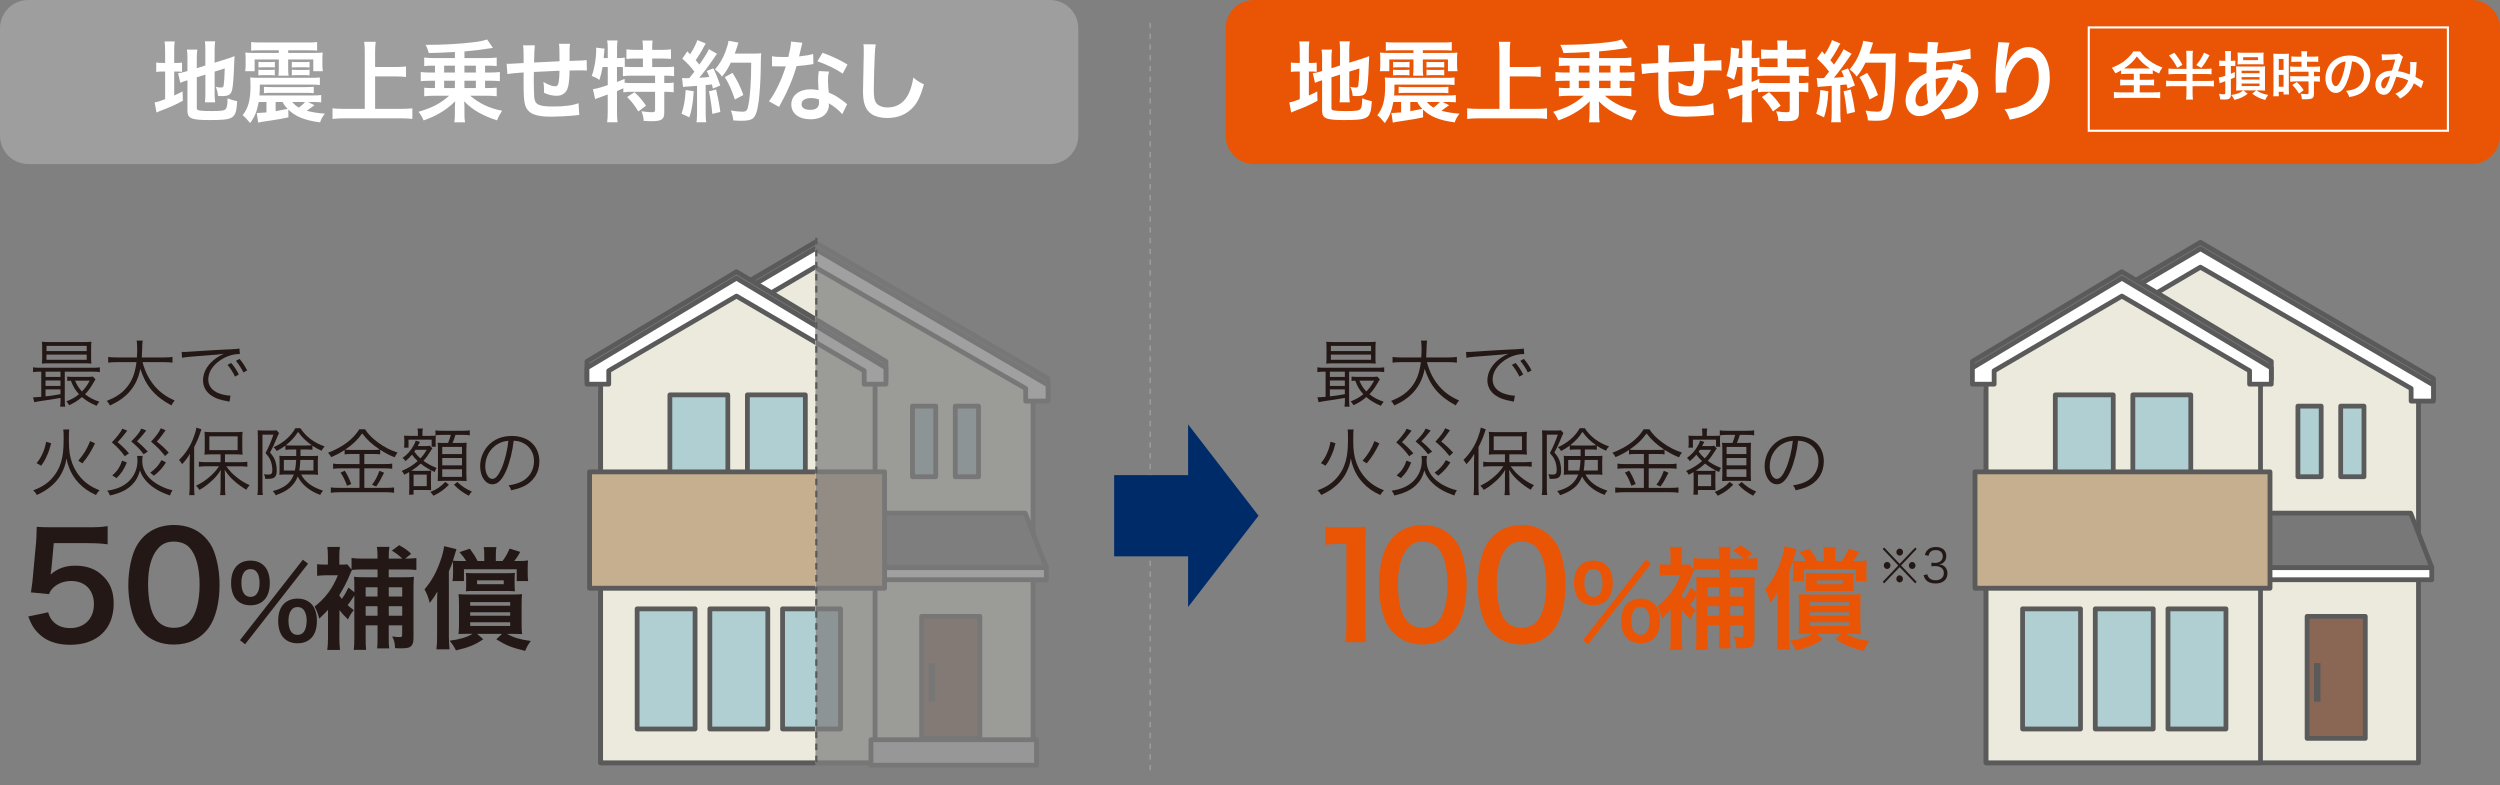 <?xml version="1.0" encoding="UTF-8"?>
<svg id="Layer_2" data-name="Layer 2" xmlns="http://www.w3.org/2000/svg" xmlns:xlink="http://www.w3.org/1999/xlink" viewBox="0 0 990.19 311.11">
  <rect x="0" y="0" width="990.19" height="311.11" fill="#808080" stroke="none"/>
  <defs>
    <style>
      .cls-1 {
        fill: #fff;
      }

      .cls-2 {
        fill: #ebeadd;
      }

      .cls-3 {
        clip-path: url(#clippath-2);
      }

      .cls-4 {
        fill: #dbdcdc;
      }

      .cls-5 {
        fill: #002b69;
      }

      .cls-6 {
        fill: #e95504;
      }

      .cls-7 {
        clip-path: url(#clippath-1);
      }

      .cls-8 {
        stroke: #9e9e9f;
        stroke-dasharray: 0 0 2.13 2.13;
        stroke-width: .54px;
      }

      .cls-8, .cls-9, .cls-10, .cls-11 {
        fill: none;
      }

      .cls-12 {
        fill: #5a5a5a;
      }

      .cls-9 {
        stroke: #5a5a5a;
        stroke-dasharray: 0 0 2.6 2.17;
        stroke-width: .87px;
      }

      .cls-10 {
        stroke: #fff;
        stroke-width: .83px;
      }

      .cls-13 {
        clip-path: url(#clippath);
      }

      .cls-14 {
        fill: #9e9e9f;
      }

      .cls-15 {
        fill: #787879;
      }

      .cls-16 {
        fill: #afcfd2;
      }

      .cls-17 {
        fill: #231815;
      }

      .cls-18 {
        fill: #8a6655;
      }

      .cls-19 {
        opacity: .25;
      }

      .cls-20 {
        fill: #c6af8f;
      }
    </style>
    <clipPath id="clippath">
      <rect class="cls-11" x="231.54" y="88.16" width="202.4" height="222.95"/>
    </clipPath>
    <clipPath id="clippath-1">
      <rect class="cls-11" x="322.89" y="88.16" width="111.05" height="222.95"/>
    </clipPath>
    <clipPath id="clippath-2">
      <rect class="cls-11" x="217.02" y="88.16" width="105.88" height="222.95"/>
    </clipPath>
  </defs>
  <g id="_コンテンツ" data-name="コンテンツ">
    <g>
      <path class="cls-14" d="M11.22,0H415.87c6.19,0,11.22,5.03,11.22,11.22V53.75c0,6.19-5.03,11.22-11.22,11.22H11.22c-6.19,0-11.22-5.03-11.22-11.22V11.22C0,5.03,5.03,0,11.22,0Z"/>
      <path class="cls-6" d="M496.66,0h482.31c6.19,0,11.22,5.03,11.22,11.22V53.75c0,6.19-5.03,11.22-11.22,11.22H496.66c-6.19,0-11.22-5.03-11.22-11.22V11.22c0-6.19,5.03-11.22,11.22-11.22Z"/>
      <g>
        <path class="cls-1" d="M65.4,20.43c0-1.82-.07-2.93-.21-4.02h4.01c-.17,1.12-.21,2.09-.21,4.05v4.47h.77c1.29,0,1.78-.03,2.34-.14v3.67c-.73-.1-1.36-.14-2.44-.14h-.66v9.5c1.36-.63,1.75-.8,3.32-1.61l.1,3.7c-3.18,1.71-5.06,2.55-8.62,3.88-.98,.38-1.29,.52-1.82,.77l-.73-4.02c1.05-.14,2.06-.45,4.15-1.26v-10.96h-.8c-1.33,0-1.89,.04-2.72,.17v-3.74c.77,.14,1.36,.17,2.72,.17h.8v-4.5Zm12.53,22.24c0,.7,.24,.94,1.01,1.08,.91,.17,2.2,.24,4.75,.24,4.15,0,5.27-.17,5.8-.91,.42-.59,.63-1.78,.63-4.15,1.12,.49,2.62,.94,3.81,1.15-.42,6.98-1.15,7.47-11.1,7.47-7.05,0-8.59-.66-8.59-3.74v-12.01c-.31,.1-.56,.17-.7,.21-1.05,.35-1.43,.49-2.13,.8l-.87-3.81c.98-.14,2.2-.38,3.39-.77l.31-.1v-4.78c0-1.68-.03-2.55-.21-3.7h4.12c-.14,1.12-.21,2.13-.21,3.56v3.81l3.39-1.08v-6.07c0-1.61-.03-2.34-.17-3.49h4.05c-.14,1.15-.21,2.27-.21,3.56v4.89l5.03-1.57c1.36-.42,1.92-.63,2.86-1.05-.07,1.54-.1,1.78-.17,3.67-.17,4.92-.42,8.1-.77,9.6-.45,1.99-1.4,2.58-3.95,2.58-.45,0-.77,0-1.64-.07-.17-1.5-.42-2.51-.94-3.6,.8,.17,1.43,.28,1.96,.28,.87,0,1.08-.14,1.22-.87,.17-1.15,.31-3.32,.42-6.7l-4.01,1.26v8.69c0,1.43,.07,2.41,.21,3.49h-4.05c.14-1.19,.17-1.96,.17-3.6v-7.4l-3.39,1.08v12.04Z"/>
        <path class="cls-1" d="M124.55,41.66c-2.13,1.54-2.55,1.85-3.04,2.2,2.27,.63,4.57,.98,7.16,1.15-.94,1.22-1.47,2.13-1.89,3.46-6.07-.8-9.71-2.27-12.57-5.06l.03,3.07c-2.41,.52-4.33,.87-6.81,1.22-1.36,.21-2.69,.42-3.88,.59q-.38,.07-1.29,.28l-.56-3.84h.91c.45,0,.91-.03,2.93-.21v-4.12h-3.07c-.63,3.53-1.57,5.87-3.39,8.34q-.42-.45-1.64-1.89c-.28-.31-.66-.66-1.33-1.22,2.27-2.86,3.11-6.07,3.11-11.73,0-1.57-.03-2.16-.14-3.21,1.15,.1,2.02,.14,3.63,.14h20.53c1.78,0,2.51-.04,3.46-.14v2.97c-1.01-.1-1.75-.14-3.39-.14h-20.39c0,2.02-.03,2.69-.14,4.29h21.09c1.64,0,2.41-.04,3.35-.17v2.9c-.94-.1-1.47-.14-3.39-.14h-1.85l2.55,1.26Zm-21.58-21.75c-1.61,0-2.51,.04-3.49,.14v-3.39c1.08,.14,2.09,.17,3.74,.17h18.68c1.61,0,2.62-.03,3.7-.17v3.39c-.98-.1-1.85-.14-3.49-.14h-7.96v1.05h10.26c1.29,0,2.48-.04,3.42-.14-.1,.84-.14,1.36-.14,2.76v1.68c0,1.33,.03,1.96,.17,2.93h-3.77v-4.64h-9.95v3.35c0,1.47,.03,2.3,.17,3.07h-4.05c.14-.94,.17-1.82,.17-3.07v-3.35h-9.57v4.64h-3.74c.14-.98,.17-1.68,.17-2.93v-1.68c0-1.36-.03-1.89-.14-2.76,1.01,.1,1.89,.14,3.46,.14h9.81v-1.05h-7.47Zm-.63,7.68c.52,.07,1.01,.1,1.92,.1h2.69c.87,0,1.43-.03,1.89-.1v2.27c-.49-.07-.94-.1-1.89-.1h-2.69c-.94,0-1.4,.03-1.92,.1v-2.27Zm.03-3.11c.59,.1,.91,.1,1.92,.1h2.69c.98,0,1.36-.04,1.89-.1v2.27c-.59-.1-.94-.1-1.89-.1h-2.69c-.91,0-1.29,.04-1.92,.1v-2.27Zm2.16,9.88c.8,.1,1.43,.14,3.25,.14h13.23c1.85,0,2.41-.04,3.25-.14v2.55c-.87-.1-1.47-.14-3.28-.14h-13.16c-1.82,0-2.44,.03-3.28,.14v-2.55Zm4.64,9.67q1.85-.31,4.75-.91c-.98-1.01-1.5-1.75-1.99-2.72h-2.76v3.63Zm13.44-17.28c-.59-.07-1.01-.1-1.89-.1h-3.21c-.91,0-1.29,.04-1.92,.1v-2.27c.56,.1,.94,.1,1.92,.1h3.21c1.01,0,1.29,0,1.89-.1v2.27Zm0,3.11c-.59-.07-1.01-.1-1.89-.1h-3.21c-.91,0-1.29,.03-1.92,.1v-2.27c.63,.07,1.01,.1,1.92,.1h3.21c.94,0,1.26,0,1.89-.1v2.27Zm-6.88,10.54c.84,.98,1.54,1.57,2.65,2.23,1.08-.8,1.89-1.54,2.48-2.23h-5.13Z"/>
        <path class="cls-1" d="M148.57,43.12h10.05c1.85,0,3.42-.07,4.71-.21v4.19c-1.47-.17-2.9-.24-4.64-.24h-22.17c-1.64,0-3.25,.07-4.82,.24v-4.19c1.36,.14,2.83,.21,4.82,.21h7.96V20.57c0-1.54-.07-2.58-.24-4.02h4.57c-.17,1.29-.24,2.44-.24,4.02v5.97h8.2c1.54,0,2.79-.07,4.05-.21v4.15c-1.26-.14-2.58-.21-4.05-.21h-8.2v12.85Z"/>
        <path class="cls-1" d="M171.44,26.01c-1.36,0-2.37,.03-3.42,.17v-3.39c1.05,.14,2.41,.21,3.81,.21h8.34v-2.41q-6.95,.38-10.33,.42c-.35-1.29-.66-2.13-1.29-3.25h1.12c5.94,0,12.71-.38,17.67-1.01,2.9-.35,3.7-.52,5.59-1.12l2.3,3.35c-.14,0-1.92,.24-5.38,.77-1.64,.21-3.63,.42-5.9,.63v2.62h8.94c1.54,0,2.72-.07,3.84-.21v3.39c-.98-.1-2.23-.17-3.46-.17h-1.15v2.72h2.02c1.57,0,2.72-.07,3.84-.21v3.63c-1.08-.1-2.13-.17-3.84-.17h-2.02v2.9h1.15c1.43,0,2.37-.04,3.46-.14v3.39c-1.08-.14-2.34-.21-3.81-.21h-6.7c1.96,1.64,3.46,2.62,5.59,3.67,2.06,1.01,4.33,1.75,7.05,2.27-.84,1.26-1.4,2.37-2.02,3.81-2.55-.8-5.13-1.92-7.16-3.04-2.16-1.22-3.95-2.58-5.83-4.5,.03,.59,.07,1.33,.1,2.23v2.44c0,1.68,.03,2.55,.24,3.67h-4.26c.17-1.22,.24-2.03,.24-3.67v-2.48c0-.31,.03-1.05,.1-2.2-1.99,1.99-4.05,3.56-6.46,4.89-1.75,1.01-3.42,1.75-6.04,2.69-.56-1.33-1.15-2.34-2.02-3.42,5.55-1.64,8.55-3.21,12.15-6.35h-6.07c-1.33,0-2.72,.07-3.81,.21v-3.39c1.05,.1,2.02,.14,3.42,.14h.84v-2.9h-1.82c-1.71,0-2.79,.07-3.81,.17v-3.63c1.05,.14,2.37,.21,3.81,.21h1.82v-2.72h-.84Zm4.47,2.72h4.26v-2.72h-4.26v2.72Zm0,6.14h4.26v-2.9h-4.26v2.9Zm12.57-8.87h-4.54v2.72h4.54v-2.72Zm0,5.97h-4.54v2.9h4.54v-2.9Z"/>
        <path class="cls-1" d="M229.44,45.53q-.38,.03-1.57,.17c-2.55,.28-7.16,.52-9.46,.52-6.53,0-9.36-1.26-10.4-4.61-.49-1.57-.63-3.53-.63-9.53,0-.52,0-.66,.03-3.39q-4.89,.35-6.46,.63l-.28-4.08c.49,.04,.84,.04,1.01,.04,.31,0,2.23-.1,5.69-.31,.03-.56,.03-.87,.03-1.08,0-3.7-.03-4.68-.24-5.94h4.68q-.21,1.29-.31,6.81,4.89-.24,10.09-.49,0-5.55-.21-6.91h4.36c-.14,1.12-.17,1.54-.17,2.41v4.36q5.62-.17,6.77-.31l.07,4.15c-.8-.1-1.12-.1-1.99-.1-1.22,0-3.21,.04-4.85,.04-.03,3.53-.35,6.14-.91,7.4-.77,1.75-2.2,2.62-4.26,2.62-1.64,0-3.18-.35-4.99-1.19,.03-.7,.03-.91,.03-1.4,0-.94-.07-1.61-.24-2.86,1.89,1.08,3.53,1.71,4.57,1.71,.91,0,1.29-.45,1.5-1.82,.17-1.01,.28-2.41,.31-4.36q-5.31,.21-10.16,.49v.94q0,.17-.03,2.02v.73c0,1.82,.1,5.62,.17,6.32,.28,2.93,1.78,3.67,7.47,3.67,4.54,0,7.82-.42,10.09-1.33l.28,4.68Z"/>
        <path class="cls-1" d="M238.66,26.54c-.31,1.88-.66,3.32-1.26,5.13-1.01-.77-1.82-1.15-3.04-1.57,1.08-2.83,1.78-6.91,1.78-10.37,0-.21-.03-.45-.07-.87l3.42,.42c-.14,.63-.14,.7-.21,1.78l-.07,.52-.1,1.43h1.61v-4.12c0-1.05-.07-1.92-.24-2.86h4.12c-.14,.91-.21,1.71-.21,2.86v4.12h.28c1.26,0,2.02-.07,2.79-.21v3.67c1.08,.07,1.96,.1,3.21,.1h3.98v-3.39h-2.93c-1.43,0-2.55,.07-3.6,.17v-3.81c1.01,.14,2.02,.21,3.6,.21h2.93v-1.08c0-1.01-.07-1.75-.21-2.62h4.05c-.14,.8-.17,1.54-.17,2.58v1.12h3.77c1.57,0,2.62-.07,3.67-.21v3.81c-1.05-.1-2.16-.17-3.67-.17h-3.77v3.39h4.71c1.75,0,3.04-.07,3.95-.17v3.77c-1.08-.14-2.37-.21-3.67-.21h-.21v2.93h.31c1.68,0,2.55-.03,3.42-.17v3.84c-1.08-.14-2.02-.21-3.42-.21h-.31v8.34c0,2.62-1.12,3.32-5.17,3.32-.59,0-1.89-.04-2.97-.1-.1-1.61-.38-2.65-.91-3.84,1.99,.28,3.14,.38,4.08,.38,1.12,0,1.33-.17,1.33-1.05v-7.05h-9.15c-1.47,0-2.3,.03-3.42,.21v-1.61c-.98,.45-1.61,.73-2.51,1.12v8.31c0,1.54,.07,2.86,.21,4.05h-4.12c.14-.8,.24-2.48,.24-4.05v-6.95c-.84,.31-1.61,.59-2.34,.84-1.85,.66-2.27,.84-2.65,1.01l-.87-3.98c1.26-.14,2.65-.52,5.87-1.57v-7.19h-2.06Zm5.73,5.93c1.36-.52,1.82-.7,3-1.22l.03,1.54c.8,.07,1.82,.1,3.35,.1h8.69v-2.93h-8.8c-1.85,0-2.9,.04-3.95,.21v-3.6c-.77-.03-1.22-.03-1.78-.03h-.56v5.93Zm6.91,4.05c1.78,1.64,3.11,3.18,4.57,5.34l-3.04,2.3c-1.4-2.34-2.41-3.67-4.43-5.73l2.9-1.92Z"/>
        <path class="cls-1" d="M274.76,36.14c-.24,4.36-.73,7.3-1.71,10.33l-3.11-1.43c.98-3,1.43-5.41,1.64-9.39l3.18,.49Zm-4.64-5.27c.52,.07,.8,.1,1.5,.1,.24,0,.59,0,1.4-.04,1.19-1.47,1.33-1.64,2.02-2.55-1.89-2.41-2.23-2.79-4.78-5.17l1.99-2.9c.49,.59,.7,.8,1.05,1.22,1.33-2.02,2.55-4.4,2.9-5.66l3.32,1.36c-.21,.31-.35,.56-.73,1.26-.8,1.61-2.37,4.15-3.25,5.34,.59,.7,.98,1.12,1.47,1.75,2.27-3.28,3.28-4.96,3.77-6.11l3.21,1.85c-.35,.38-.56,.73-1.15,1.61-1.96,2.9-4.4,6.14-5.9,7.85,2.06-.1,2.2-.1,3.98-.31-.31-.87-.45-1.22-1.01-2.37l2.62-1.05c.91,1.78,1.85,4.12,2.76,6.81l-2.93,1.22c-.17-.8-.24-1.08-.38-1.64-1.05,.1-1.85,.21-2.48,.24v11c0,1.75,.07,2.69,.21,3.74h-3.84c.14-1.05,.21-1.99,.21-3.74v-10.68c-1.5,.1-2.58,.17-3.28,.24-1.5,.1-1.61,.1-2.27,.21l-.38-3.6Zm13.51,4.57c.73,3.07,1.29,5.97,1.68,8.9l-3.18,.77c-.24-2.69-.73-6.21-1.33-8.97l2.83-.7Zm5.83-10.61c-1.26,2.51-1.85,3.49-3.49,5.52-.7-1.08-1.5-1.89-2.79-2.83,1.75-1.99,3.21-4.47,4.12-6.95,.66-1.75,1.08-3.25,1.26-4.4l3.91,.7q-.17,.45-.45,1.43c-.45,1.43-.59,1.85-1.01,2.93h7.61c1.47,0,2.09-.04,2.86-.14q-.14,1.12-.17,6.07c-.03,3.98-.42,10.05-.8,12.92-.56,4.01-1.19,5.93-2.34,6.84-.8,.63-2.2,.91-4.47,.91-.91,0-1.99-.03-3.25-.14-.17-1.54-.42-2.41-.98-3.91,1.78,.31,3.35,.45,4.57,.45,1.57,0,1.96-.42,2.37-2.58,.7-3.39,1.12-9.57,1.12-16.83h-8.06Zm1.61,14.59c-1.47-4.26-2.16-5.83-3.98-8.87l3.04-1.68c2.06,3.28,2.97,5.17,4.29,8.76l-3.35,1.78Z"/>
        <path class="cls-1" d="M317.78,16.94q-.21,.66-.56,2.34c-.17,.84-.35,1.54-.73,3.07,2.41-.24,4.22-.56,5.59-.98l.1,4.01c-.38,.04-.45,.04-1.12,.17-1.26,.21-3.39,.45-5.55,.63-1.01,3.49-2.27,6.81-3.84,10.12-.8,1.71-1.12,2.34-2.44,4.78q-.45,.84-.66,1.26l-4.01-2.23c1.22-1.61,2.2-3.18,3.39-5.59,1.36-2.79,1.96-4.22,3.28-8.24-1.57,.03-1.78,.03-2.2,.03-.45,0-.66,0-1.4-.03l-1.85-.03v-3.98c1.26,.24,2.58,.31,4.71,.31,.42,0,1.01,0,1.78-.04,.59-2.48,.98-4.57,1.05-6.07l4.47,.45Zm15.82,28.28c-1.26-1.5-3.28-3.14-5.34-4.33,.03,.31,.07,.56,.07,.7,0,1.29-.59,2.79-1.5,3.7-1.22,1.26-3.32,1.96-5.8,1.96-4.61,0-7.61-2.3-7.61-5.87s3.11-6,7.54-6c1.05,0,1.78,.07,3.25,.31-.1-1.61-.17-2.97-.17-4.01,0-1.36,.07-2.37,.28-3.53l4.05,.21c-.35,1.29-.42,2.09-.42,3.53s.07,2.79,.31,4.78c2.51,1.12,2.86,1.29,5.52,3.21,.52,.35,.66,.49,1.22,.94q.28,.28,.52,.49l-1.92,3.91Zm-12.39-6.39c-2.27,0-3.74,.94-3.74,2.41s1.26,2.27,3.42,2.27c2.37,0,3.53-.98,3.53-2.93,0-.35-.07-1.19-.07-1.19-1.22-.42-2.06-.56-3.14-.56Zm12.57-9.67c-3.04-2.02-6.14-3.53-10.05-4.89l2.09-3.39c4.12,1.57,6.74,2.79,9.85,4.68l-1.89,3.6Z"/>
        <path class="cls-1" d="M346.86,17.6c-.21,1.01-.28,2.02-.42,4.71-.14,3.25-.35,10.33-.35,12.81,0,3.32,.21,4.57,.91,5.62,.8,1.15,2.48,1.82,4.68,1.82,3.77,0,6.81-2.13,8.45-5.97,.77-1.82,1.22-3.46,1.61-5.87,1.89,1.54,2.51,1.92,4.22,2.69-1.4,4.71-2.44,6.98-4.15,8.9-2.62,2.97-6.07,4.43-10.47,4.43-2.41,0-4.64-.56-6.11-1.54-2.41-1.61-3.42-4.29-3.42-8.97,0-1.82,.07-5.31,.28-14.07,.03-1.05,.03-1.78,.03-2.27,0-.98-.03-1.47-.14-2.37l4.89,.07Z"/>
      </g>
      <g>
        <path class="cls-17" d="M15.73,147.21c-1.11,0-1.73,.03-2.64,.18v-1.91c.7,.15,1.38,.18,2.67,.18h21.06c1.32,0,1.97-.03,2.73-.18v1.91c-.91-.15-1.55-.18-2.7-.18h-11.2v11.12c0,1.32,.03,1.99,.18,2.73h-2.02c.12-.7,.18-1.44,.18-2.73v-.73q-3.72,.67-8.24,1.29c-.76,.12-1.32,.21-2.17,.41l-.47-1.94h.5c.5,0,1.5-.06,2.73-.18v-9.97h-.59Zm20.35-5.51c0,1.06,.03,1.58,.12,2.32-.94-.09-1.88-.12-3.02-.12h-13.43c-1.29,0-2.11,.03-3.17,.12,.09-.67,.12-1.38,.12-2.32v-3.99c0-.97-.03-1.67-.12-2.35,1,.09,1.85,.12,3.2,.12h13.26c1.35,0,2.17-.03,3.17-.12-.09,.7-.12,1.29-.12,2.35v3.99Zm-18.04,7.6h5.92v-2.08h-5.92v2.08Zm0,3.55h5.92v-2.17h-5.92v2.17Zm0,4.14c2.49-.26,3.37-.41,5.92-.88v-1.88h-5.92v2.76Zm.38-17.95h15.92v-2.05h-15.92v2.05Zm0,3.46h15.92v-2.05h-15.92v2.05Zm19.41,7.74c-.21,.29-.29,.44-.53,.85-1.41,2.49-2.29,3.72-3.61,5.04,1.58,1.29,3.28,2.17,5.66,2.99-.38,.41-.79,1.03-1.11,1.61-2.49-1.06-4.19-2.08-5.78-3.46-1.73,1.47-2.76,2.11-5.07,3.23-.38-.7-.59-.97-1.14-1.5,2.35-.97,3.55-1.64,5.04-2.87-1.5-1.64-2.26-2.87-3.23-5.37-.47,.03-.82,.06-1.44,.12v-1.73c.67,.09,1.32,.12,2.49,.12h5.45c1.08,0,1.79-.03,2.23-.12l1.03,1.09Zm-8.12,.53c.91,2.02,1.5,2.93,2.76,4.28,1.23-1.26,1.94-2.23,3.08-4.28h-5.84Z"/>
        <path class="cls-17" d="M56.46,143.45c1,3.75,2.55,6.83,4.78,9.44,2.14,2.49,4.6,4.28,7.95,5.72-.59,.7-.82,1.03-1.29,1.96-6.57-3.49-10.21-7.77-12.32-14.49-.79,4.28-2.73,7.83-5.72,10.53-1.85,1.64-3.46,2.67-6.33,3.99-.41-.82-.65-1.14-1.26-1.79,3.67-1.5,5.81-2.93,7.71-5.13,2.29-2.64,3.52-5.75,4.08-10.24h-7.98c-1.55,0-2.38,.06-3.23,.21v-2.29c.76,.15,1.73,.21,3.28,.21h8.09c.09-1.41,.12-2.32,.12-3.46,0-1.35-.09-2.4-.21-3.2h2.4c-.15,.97-.21,1.61-.21,3.05-.03,1.5-.06,2.35-.15,3.61h8.89c1.5,0,2.46-.06,3.26-.21v2.29c-.94-.15-1.76-.21-3.23-.21h-8.65Z"/>
        <path class="cls-17" d="M71.95,139.38c.56,.03,.85,.03,1.06,.03,.41,0,.76-.03,1.67-.09,1.64-.12,1.82-.15,5.43-.35l4.6-.29c3.61-.21,3.99-.23,4.96-.26l1.67-.06c2.52-.15,3.08-.21,3.49-.32l.18,2.17c-1.17,0-2.17,.12-3.28,.41-1.97,.5-4.02,1.55-5.63,2.93-2.35,1.97-3.61,4.34-3.61,6.77s1.5,4.43,4.11,5.43c1.44,.53,3.28,.94,4.4,.94h.29l-.38,2.38c-.32-.06-.38-.09-.91-.18-2.9-.5-4.66-1.11-6.33-2.26-2.08-1.41-3.26-3.55-3.26-5.98,0-3.4,1.99-6.63,5.48-9,.91-.62,1.67-1.03,2.79-1.55-1.67,.29-3.37,.44-6.45,.65-5.84,.41-9.06,.7-10.12,.97l-.15-2.32Zm19.62,4.37c1.32,1.58,2.14,2.82,3.02,4.55l-1.5,.88c-.7-1.55-2.11-3.75-2.99-4.66l1.47-.76Zm3.31-1.61c1.32,1.61,2.05,2.73,3.02,4.57l-1.47,.82c-.65-1.38-1.85-3.26-2.99-4.6l1.44-.79Z"/>
      </g>
      <g>
        <path class="cls-17" d="M27.43,170.09c-.12,.82-.15,1.58-.15,4.43,0,3.9,.35,6.33,1.32,8.94,1.23,3.31,3.37,6.22,6.07,8.18,1.47,1.08,2.84,1.79,4.78,2.55-.65,.62-1,1.06-1.44,1.88-2.96-1.35-5.1-2.84-7.07-5.01-1.58-1.73-2.7-3.55-3.61-5.92-.47-1.2-.67-1.94-1-3.55-.38,2.35-.88,3.81-1.85,5.72-1.41,2.73-3.58,5.04-6.36,6.83-1.09,.7-1.97,1.2-3.52,1.91-.41-.76-.76-1.2-1.44-1.85,3.84-1.38,6.51-3.28,8.56-6.16,1.55-2.11,2.55-4.57,3.02-7.36,.32-1.91,.47-4.02,.47-7.21,0-1.79-.03-2.58-.15-3.37h2.35Zm-12.93,13.34c1.2-1.52,1.67-2.29,2.32-3.75,.73-1.58,1.03-2.58,1.47-4.72l1.97,.62c-.56,2.17-.91,3.23-1.64,4.84-.7,1.61-1.14,2.4-2.32,4.05l-1.79-1.03Zm16.48-.94c2.26-2.64,3.43-4.55,4.72-7.8l1.94,.94c-1.67,3.37-2.9,5.34-5.01,7.89l-1.64-1.03Z"/>
        <path class="cls-17" d="M56.49,180.59c-.09,.56-.15,1.17-.15,1.91,0,1.76,.32,2.96,1.2,4.63,1.08,2.05,3.49,4.14,6.31,5.46,1.73,.82,2.64,1.14,4.49,1.61-.53,.7-.7,1.09-1,2.05-2.84-1.03-4.19-1.64-5.89-2.73-1.82-1.17-3.26-2.49-4.31-3.93-.79-1.09-1.2-1.85-1.7-3.26-.65,2.49-1.61,4.16-3.31,5.84-2.05,1.96-4.66,3.2-8.59,4.08-.32-.88-.53-1.26-1.06-1.91,3.67-.53,6.22-1.61,8.36-3.55,2.29-2.11,3.61-5.13,3.61-8.27,0-.67-.06-1.32-.15-1.94h2.2Zm-6.1-10.03c-.26,.35-.47,.62-.59,.79-1.79,2.29-1.91,2.4-3.23,3.78,1.64,1.35,2.87,2.55,4.52,4.43l-1.67,1.14c-1.73-2.35-2.64-3.31-5.13-5.51,.97-.97,1.44-1.5,2.2-2.46,1.14-1.41,1.47-1.91,1.91-2.93l1.99,.76Zm-.15,12.64c-1.26,2.93-2.11,4.22-4.08,6.16l-1.7-1.06c1.2-1.06,1.7-1.61,2.4-2.64,.67-1.06,1-1.73,1.5-3.23l1.88,.76Zm7.71-12.7q-.38,.44-1.23,1.52c-.67,.85-1.32,1.58-2.46,2.76,1.79,1.5,2.52,2.2,4.28,4.08l-1.64,1.06c-1.67-2.17-2.46-2.99-4.93-5.07,2.35-2.35,3.26-3.52,3.99-5.1l1.99,.76Zm7.8,12.67c-1.55,2.35-2.49,3.37-4.78,5.25l-1.47-1.2c2.11-1.55,3.17-2.7,4.49-4.99l1.76,.94Zm-.15-12.76q-.47,.59-1.32,1.82c-.73,1.03-1.23,1.64-2.17,2.67,1.99,1.55,2.93,2.43,4.72,4.37l-1.44,1.35c-2.23-2.73-3.08-3.61-5.57-5.69,2.14-2.32,3.2-3.78,3.87-5.31l1.91,.79Z"/>
        <path class="cls-17" d="M75.12,183.23c0-1.14,.03-2.23,.09-3.52-.85,1.55-1.55,2.49-3.08,4.13q-.62-1-1.2-1.67c2.58-2.55,4.37-5.28,5.69-8.74,.59-1.5,1.03-3.02,1.17-4.05l1.99,.65c-.18,.41-.29,.76-.53,1.58-.47,1.47-1.26,3.37-2.35,5.48v15.6c0,1.35,.03,2.38,.15,3.43h-2.11c.12-1.11,.18-2.02,.18-3.52v-9.38Zm12.23-3.28h-3.26c-1.47,0-2.17,.03-3.11,.12,.06-.79,.12-1.55,.12-2.64v-3.81c0-1.11-.03-1.76-.12-2.61,.82,.12,1.64,.15,3.23,.15h8.65c1.61,0,2.4-.03,3.23-.15-.12,.91-.12,1.47-.12,2.67v3.78c0,1.2,.03,1.85,.12,2.61-.65-.06-1.96-.12-3.08-.12h-3.9v3.11h5.98c1.08,0,2.05-.06,2.87-.18v1.99c-1-.12-1.99-.18-2.84-.18h-5.51c1.67,2.17,2.41,2.93,3.96,4.19,1.7,1.41,3.26,2.38,5.31,3.28-.56,.59-.88,1.06-1.32,1.82-1.79-1.08-3.17-2.05-4.66-3.37-1.64-1.41-2.52-2.43-3.93-4.52,.09,.91,.15,1.82,.15,3.14v4.02c0,1.09,.03,1.99,.18,2.87h-2.11c.12-.91,.18-1.82,.18-2.87v-3.99c0-1.38,.03-2.35,.12-3.17-1.38,2.2-2.46,3.43-4.46,5.1-1.44,1.23-2.43,1.94-4.05,2.84-.38-.65-.79-1.14-1.35-1.64,2.35-1.14,3.9-2.2,5.75-3.84,1.41-1.26,2.05-1.99,3.37-3.87h-5.07c-1.11,0-2.08,.06-2.9,.18v-1.99c.85,.12,1.73,.18,2.9,.18h5.69v-3.11Zm-4.43-1.67h11.2v-5.46h-11.2v5.46Z"/>
        <path class="cls-17" d="M103.95,172.17v21.15c0,1.23,.03,1.91,.15,2.73h-2.14c.12-.79,.18-1.55,.18-2.73v-20.65c0-.79-.03-1.5-.09-2.23,.53,.06,1.14,.09,2.02,.09h3.64c.94,0,1.41-.03,1.82-.12l1,1.11c-.18,.29-.29,.56-.44,.91-1.29,3.14-2.14,4.99-3.14,6.77,1.38,1.67,1.91,2.58,2.29,4.13,.26,1,.38,1.96,.38,3.17,0,1.64-.56,2.61-1.67,2.96-.5,.15-1.11,.21-2.14,.21-.12,0-.35,0-.76-.03-.09-.79-.21-1.23-.5-1.82,.62,.09,1.11,.15,1.7,.15,1.26,0,1.61-.41,1.61-1.82s-.29-2.84-.82-4.02c-.44-.94-.85-1.53-1.88-2.67,1.26-2.4,2.05-4.19,3.14-7.3h-4.34Zm11.73,5.87c-1.2,0-1.79,.03-2.64,.12v-1.67c-1.11,.85-1.94,1.35-3.46,2.14-.41-.73-.62-.97-1.23-1.5,3.84-1.7,6.8-4.28,8.65-7.54h1.96c2.32,3.46,5.34,5.72,9.65,7.24-.59,.56-.91,1-1.23,1.7-1.61-.73-2.43-1.17-3.64-1.99v1.61c-.79-.09-1.47-.12-2.61-.12h-2.11v2.58h4.28c1.23,0,2.02-.03,2.67-.09-.06,.91-.09,1.38-.09,2.11v3.2c0,1.14,.03,1.52,.09,2.23-.79-.09-1.58-.12-2.84-.12h-3.87c1.61,2.99,4.31,4.99,8.68,6.39-.5,.59-.85,1.08-1.11,1.7-4.28-1.61-7.27-4.08-8.92-7.3-1.38,3.61-3.9,5.75-8.71,7.42-.35-.73-.65-1.14-1.17-1.64,4.63-1.23,7.04-3.14,8.36-6.57h-3.05c-1.14,0-1.85,.03-2.7,.12,.09-.91,.09-1.17,.09-1.82v-3.78c0-.91,0-1.17-.09-1.94,.88,.09,1.11,.09,2.58,.09h4.11v-2.58h-1.64Zm-3.26,4.14v4.19h4.4c.26-1.29,.38-2.46,.47-4.19h-4.87Zm8.71-5.72c1.03,0,1.7-.03,2.38-.09-2.35-1.64-3.84-3.11-5.45-5.31-1.32,2.05-2.76,3.64-4.87,5.31,.67,.06,1.38,.09,2.49,.09h5.46Zm-2.17,5.72c-.09,1.91-.21,2.99-.41,4.19h5.6v-4.19h-5.19Z"/>
        <path class="cls-17" d="M139.23,179.82c-1.2,0-1.94,.03-2.73,.15v-1.76c-1.85,1.23-3.17,1.94-5.34,2.84-.38-.73-.56-1-1.23-1.73,5.72-2.17,9.97-5.37,12.38-9.3h2.26c1.23,1.91,2.82,3.52,5.25,5.31,2.46,1.79,4.66,2.93,7.65,3.93-.5,.62-.85,1.2-1.17,1.88-2.29-.94-3.49-1.58-5.72-2.99v1.82c-.76-.12-1.47-.15-2.7-.15h-3.58v3.99h8.18c1.29,0,2.05-.06,2.87-.18v2.05c-.85-.12-1.67-.18-2.87-.18h-8.18v7.74h8.59c1.29,0,2.29-.06,3.2-.18v2.11c-.97-.15-2.02-.21-3.23-.21h-18.48c-1.14,0-2.2,.06-3.34,.21v-2.11c.97,.12,1.99,.18,3.34,.18h8.01v-7.74h-7.62c-1.11,0-2.02,.06-2.84,.18v-2.05c.82,.12,1.64,.18,2.87,.18h7.6v-3.99h-3.17Zm-2.67,6.6c1.09,1.76,1.7,3.08,2.58,5.31l-1.7,.67c-.73-2.05-1.47-3.61-2.55-5.22l1.67-.76Zm11.32-8.21c1.23,0,1.94-.03,2.58-.12-3.02-1.99-5.13-3.93-7.01-6.42-1.82,2.55-3.78,4.43-6.75,6.42,.59,.09,1.35,.12,2.49,.12h8.68Zm4.25,9.03c-1.35,2.73-1.85,3.58-3.14,5.45l-1.64-.67c1.23-1.61,2.11-3.28,2.93-5.54l1.85,.76Z"/>
        <path class="cls-17" d="M162.11,188.83c0-.62-.03-1.2-.06-1.85-.59,.35-.94,.56-1.94,1.06-.26-.65-.53-1.06-1-1.5,2.49-1.06,4.6-2.35,6.33-3.93-.91-.82-1.5-1.5-2.26-2.52-.73,.88-1.55,1.7-2.58,2.55-.35-.53-.7-.91-1.14-1.26,1.94-1.44,3.02-2.67,4.19-4.63,.56-.91,.82-1.52,1-2.23l1.7,.5q-.15,.23-.5,.91c-.15,.29-.23,.44-.41,.76h3.11c.7,0,1.26-.06,1.7-.15l1,1.03q-.26,.35-.67,1.03c-1.14,1.85-1.76,2.7-2.87,3.93,1.53,1.11,2.9,1.88,5.25,2.82-.35,.5-.56,.88-.79,1.61-2.29-1.06-3.84-1.99-5.54-3.34-1.14,1.06-2.02,1.76-3.7,2.84,.44,.03,.67,.03,1.26,.03h4.55c1.06,0,1.55-.03,2.08-.12-.09,.65-.12,1.38-.12,2.58v2.61q0,1.96,.06,2.58c-.29-.03-1-.03-2.17-.06h-4.78v1.85h-1.82c.06-.62,.12-1.52,.12-2.67v-4.43Zm3.43-17.13c0-.85-.06-1.35-.18-1.97h2.14c-.15,.62-.18,1.09-.18,1.99v.91h2.93c1.35,0,1.91-.03,2.38-.09-.06,.5-.09,.97-.09,1.76v.97c0,.62,.03,1.35,.09,1.67h-1.67v-2.79h-9.15v3.17h-1.79c.09-.53,.12-1.03,.12-1.67v-1.29c0-.59-.03-1.11-.12-1.82,.44,.06,1.06,.09,2.4,.09h3.11v-.94Zm-1.73,20.85h5.22v-4.58h-5.22v4.58Zm.76-14.4c-.15,.26-.23,.35-.47,.73,.91,1.26,1.38,1.76,2.4,2.67,1.09-1.14,1.67-1.94,2.52-3.4h-4.46Zm13.23,13.84c-1.96,1.99-3.49,3.08-6.13,4.37-.32-.59-.73-1.03-1.23-1.5,2.64-1.08,4.11-2.08,5.92-3.99l1.44,1.11Zm-2.46-19.74c-1.35,0-2.14,.06-2.87,.18v-1.99c.82,.15,1.41,.18,2.87,.18h7.86c1.44,0,2.23-.06,2.87-.18v1.99c-.91-.15-1.5-.18-2.87-.18h-2.82c-.35,1.2-.65,2.05-1.14,3.2h2.93c1.35,0,2.08-.03,2.64-.12-.06,.82-.09,1.5-.09,2.67v9.71c0,1.2,.03,1.91,.09,2.82-.88-.06-1.61-.09-2.52-.09h-6.39c-.88,0-1.61,.03-2.52,.09,.06-.88,.09-1.7,.09-2.67v-9.74c0-1.2-.03-2.11-.12-2.76,.7,.06,1.32,.09,2.55,.09h1.58c.47-1.17,.79-2.11,1.08-3.2h-3.23Zm-.18,7.6h7.83v-2.82h-7.83v2.82Zm0,4.46h7.83v-2.9h-7.83v2.9Zm0,4.58h7.83v-3.02h-7.83v3.02Zm5.98,2.02c1.85,1.73,3.11,2.58,5.75,3.81-.5,.53-.88,1.03-1.2,1.64-2.58-1.38-4.02-2.46-5.89-4.37l1.35-1.09Z"/>
        <path class="cls-17" d="M200.59,186.19c-1.7,3.87-3.43,5.63-5.54,5.63-2.79,0-4.87-3.05-4.87-7.16,0-2.99,1.11-5.89,3.08-8.09,2.35-2.58,5.54-3.9,9.47-3.9,3.28,0,6.16,1.03,8.06,2.9,1.85,1.79,2.84,4.34,2.84,7.16,0,4.55-2.46,8.3-6.72,10.12-1.32,.56-2.43,.91-4.46,1.35-.29-.97-.47-1.26-1.03-1.96,2.14-.35,3.52-.73,4.9-1.38,3.23-1.47,5.19-4.6,5.19-8.21,0-3.34-1.7-6.04-4.66-7.36-1.09-.47-1.94-.67-3.4-.73-.44,4.08-1.55,8.56-2.87,11.64Zm-3.61-10.23c-2.96,1.79-4.78,5.1-4.78,8.74,0,2.82,1.23,4.99,2.82,4.99,1.23,0,2.41-1.38,3.67-4.25,1.2-2.76,2.29-7.1,2.67-10.85-1.76,.15-3.02,.56-4.37,1.38Z"/>
      </g>
      <g>
        <path class="cls-1" d="M514.81,20.43c0-1.82-.07-2.93-.21-4.02h4.01c-.17,1.12-.21,2.09-.21,4.05v4.47h.77c1.29,0,1.78-.03,2.34-.14v3.67c-.73-.1-1.36-.14-2.44-.14h-.66v9.5c1.36-.63,1.75-.8,3.32-1.61l.1,3.7c-3.18,1.71-5.06,2.55-8.62,3.88-.98,.38-1.29,.52-1.82,.77l-.73-4.02c1.05-.14,2.06-.45,4.15-1.26v-10.96h-.8c-1.33,0-1.89,.04-2.72,.17v-3.74c.77,.14,1.36,.17,2.72,.17h.8v-4.5Zm12.53,22.24c0,.7,.24,.94,1.01,1.08,.91,.17,2.2,.24,4.75,.24,4.15,0,5.27-.17,5.8-.91,.42-.59,.63-1.78,.63-4.15,1.12,.49,2.62,.94,3.81,1.15-.42,6.98-1.15,7.47-11.1,7.47-7.05,0-8.59-.66-8.59-3.74v-12.01c-.31,.1-.56,.17-.7,.21-1.05,.35-1.43,.49-2.13,.8l-.87-3.81c.98-.14,2.2-.38,3.39-.77l.31-.1v-4.78c0-1.68-.03-2.55-.21-3.7h4.12c-.14,1.12-.21,2.13-.21,3.56v3.81l3.39-1.08v-6.07c0-1.61-.03-2.34-.17-3.49h4.05c-.14,1.15-.21,2.27-.21,3.56v4.89l5.03-1.57c1.36-.42,1.92-.63,2.86-1.05-.07,1.54-.1,1.78-.17,3.67-.17,4.92-.42,8.1-.77,9.6-.45,1.99-1.4,2.58-3.95,2.58-.45,0-.77,0-1.64-.07-.17-1.5-.42-2.51-.94-3.6,.8,.17,1.43,.28,1.96,.28,.87,0,1.08-.14,1.22-.87,.17-1.15,.31-3.32,.42-6.7l-4.01,1.26v8.69c0,1.43,.07,2.41,.21,3.49h-4.05c.14-1.19,.17-1.96,.17-3.6v-7.4l-3.39,1.08v12.04Z"/>
        <path class="cls-1" d="M573.96,41.66c-2.13,1.54-2.55,1.85-3.04,2.2,2.27,.63,4.57,.98,7.16,1.15-.94,1.22-1.47,2.13-1.89,3.46-6.07-.8-9.71-2.27-12.57-5.06l.03,3.07c-2.41,.52-4.33,.87-6.81,1.22-1.36,.21-2.69,.42-3.88,.59q-.38,.07-1.29,.28l-.56-3.84h.91c.45,0,.91-.03,2.93-.21v-4.12h-3.07c-.63,3.53-1.57,5.87-3.39,8.34q-.42-.45-1.64-1.89c-.28-.31-.66-.66-1.33-1.22,2.27-2.86,3.11-6.07,3.11-11.73,0-1.57-.03-2.16-.14-3.21,1.15,.1,2.02,.14,3.63,.14h20.53c1.78,0,2.51-.04,3.46-.14v2.97c-1.01-.1-1.75-.14-3.39-.14h-20.39c0,2.02-.03,2.69-.14,4.29h21.09c1.64,0,2.41-.04,3.35-.17v2.9c-.94-.1-1.47-.14-3.39-.14h-1.85l2.55,1.26Zm-21.58-21.75c-1.61,0-2.51,.04-3.49,.14v-3.39c1.08,.14,2.09,.17,3.74,.17h18.68c1.61,0,2.62-.03,3.7-.17v3.39c-.98-.1-1.85-.14-3.49-.14h-7.96v1.05h10.26c1.29,0,2.48-.04,3.42-.14-.1,.84-.14,1.36-.14,2.76v1.68c0,1.33,.03,1.96,.17,2.93h-3.77v-4.64h-9.95v3.35c0,1.47,.03,2.3,.17,3.07h-4.05c.14-.94,.17-1.82,.17-3.07v-3.35h-9.57v4.64h-3.74c.14-.98,.17-1.68,.17-2.93v-1.68c0-1.36-.03-1.89-.14-2.76,1.01,.1,1.89,.14,3.46,.14h9.81v-1.05h-7.47Zm-.63,7.68c.52,.07,1.01,.1,1.92,.1h2.69c.87,0,1.43-.03,1.89-.1v2.27c-.49-.07-.94-.1-1.89-.1h-2.69c-.94,0-1.4,.03-1.92,.1v-2.27Zm.03-3.11c.59,.1,.91,.1,1.92,.1h2.69c.98,0,1.36-.04,1.89-.1v2.27c-.59-.1-.94-.1-1.89-.1h-2.69c-.91,0-1.29,.04-1.92,.1v-2.27Zm2.16,9.88c.8,.1,1.43,.14,3.25,.14h13.23c1.85,0,2.41-.04,3.25-.14v2.55c-.87-.1-1.47-.14-3.28-.14h-13.16c-1.82,0-2.44,.03-3.28,.14v-2.55Zm4.64,9.67q1.85-.31,4.75-.91c-.98-1.01-1.5-1.75-1.99-2.72h-2.76v3.63Zm13.44-17.28c-.59-.07-1.01-.1-1.89-.1h-3.21c-.91,0-1.29,.04-1.92,.1v-2.27c.56,.1,.94,.1,1.92,.1h3.21c1.01,0,1.29,0,1.89-.1v2.27Zm0,3.11c-.59-.07-1.01-.1-1.89-.1h-3.21c-.91,0-1.29,.03-1.92,.1v-2.27c.63,.07,1.01,.1,1.92,.1h3.21c.94,0,1.26,0,1.89-.1v2.27Zm-6.88,10.54c.84,.98,1.54,1.57,2.65,2.23,1.08-.8,1.89-1.54,2.48-2.23h-5.13Z"/>
        <path class="cls-1" d="M597.98,43.12h10.05c1.85,0,3.42-.07,4.71-.21v4.19c-1.47-.17-2.9-.24-4.64-.24h-22.17c-1.64,0-3.25,.07-4.82,.24v-4.19c1.36,.14,2.83,.21,4.82,.21h7.96V20.57c0-1.54-.07-2.58-.24-4.02h4.57c-.17,1.29-.24,2.44-.24,4.02v5.97h8.2c1.54,0,2.79-.07,4.05-.21v4.15c-1.26-.14-2.58-.21-4.05-.21h-8.2v12.85Z"/>
        <path class="cls-1" d="M620.85,26.01c-1.36,0-2.37,.03-3.42,.17v-3.39c1.05,.14,2.41,.21,3.81,.21h8.34v-2.41q-6.95,.38-10.33,.42c-.35-1.29-.66-2.13-1.29-3.25h1.12c5.94,0,12.71-.38,17.67-1.01,2.9-.35,3.7-.52,5.59-1.12l2.3,3.35c-.14,0-1.92,.24-5.38,.77-1.64,.21-3.63,.42-5.9,.63v2.62h8.94c1.54,0,2.72-.07,3.84-.21v3.39c-.98-.1-2.23-.17-3.46-.17h-1.15v2.72h2.02c1.57,0,2.72-.07,3.84-.21v3.63c-1.08-.1-2.13-.17-3.84-.17h-2.02v2.9h1.15c1.43,0,2.37-.04,3.46-.14v3.39c-1.08-.14-2.34-.21-3.81-.21h-6.7c1.96,1.64,3.46,2.62,5.59,3.67,2.06,1.01,4.33,1.75,7.05,2.27-.84,1.26-1.4,2.37-2.02,3.81-2.55-.8-5.13-1.92-7.16-3.04-2.16-1.22-3.95-2.58-5.83-4.5,.03,.59,.07,1.33,.1,2.23v2.44c0,1.68,.03,2.55,.24,3.67h-4.26c.17-1.22,.24-2.03,.24-3.67v-2.48c0-.31,.03-1.05,.1-2.2-1.99,1.99-4.05,3.56-6.46,4.89-1.75,1.01-3.42,1.75-6.04,2.69-.56-1.33-1.15-2.34-2.02-3.42,5.55-1.64,8.55-3.21,12.15-6.35h-6.07c-1.33,0-2.72,.07-3.81,.21v-3.39c1.05,.1,2.02,.14,3.42,.14h.84v-2.9h-1.82c-1.71,0-2.79,.07-3.81,.17v-3.63c1.05,.14,2.37,.21,3.81,.21h1.82v-2.72h-.84Zm4.47,2.72h4.26v-2.72h-4.26v2.72Zm0,6.14h4.26v-2.9h-4.26v2.9Zm12.57-8.87h-4.54v2.72h4.54v-2.72Zm0,5.97h-4.54v2.9h4.54v-2.9Z"/>
        <path class="cls-1" d="M678.85,45.53q-.38,.03-1.57,.17c-2.55,.28-7.16,.52-9.46,.52-6.53,0-9.36-1.26-10.4-4.61-.49-1.57-.63-3.53-.63-9.53,0-.52,0-.66,.03-3.39q-4.89,.35-6.46,.63l-.28-4.08c.49,.04,.84,.04,1.01,.04,.31,0,2.23-.1,5.69-.31,.03-.56,.03-.87,.03-1.08,0-3.7-.03-4.68-.24-5.94h4.68q-.21,1.29-.31,6.81,4.89-.24,10.09-.49,0-5.55-.21-6.91h4.36c-.14,1.12-.17,1.54-.17,2.41v4.36q5.62-.17,6.77-.31l.07,4.15c-.8-.1-1.12-.1-1.99-.1-1.22,0-3.21,.04-4.85,.04-.03,3.53-.35,6.14-.91,7.4-.77,1.75-2.2,2.62-4.26,2.62-1.64,0-3.18-.35-4.99-1.19,.03-.7,.03-.91,.03-1.4,0-.94-.07-1.61-.24-2.86,1.89,1.08,3.53,1.71,4.57,1.71,.91,0,1.29-.45,1.5-1.82,.17-1.01,.28-2.41,.31-4.36q-5.31,.21-10.16,.49v.94q0,.17-.03,2.02v.73c0,1.82,.1,5.62,.17,6.32,.28,2.93,1.78,3.67,7.47,3.67,4.54,0,7.82-.42,10.09-1.33l.28,4.68Z"/>
        <path class="cls-1" d="M688.07,26.54c-.31,1.88-.66,3.32-1.26,5.13-1.01-.77-1.82-1.15-3.04-1.57,1.08-2.83,1.78-6.91,1.78-10.37,0-.21-.03-.45-.07-.87l3.42,.42c-.14,.63-.14,.7-.21,1.78l-.07,.52-.1,1.43h1.61v-4.12c0-1.05-.07-1.92-.24-2.86h4.12c-.14,.91-.21,1.71-.21,2.86v4.12h.28c1.26,0,2.02-.07,2.79-.21v3.67c1.08,.07,1.96,.1,3.21,.1h3.98v-3.39h-2.93c-1.43,0-2.55,.07-3.6,.17v-3.81c1.01,.14,2.02,.21,3.6,.21h2.93v-1.08c0-1.01-.07-1.75-.21-2.62h4.05c-.14,.8-.17,1.54-.17,2.58v1.12h3.77c1.57,0,2.62-.07,3.67-.21v3.81c-1.05-.1-2.16-.17-3.67-.17h-3.77v3.39h4.71c1.75,0,3.04-.07,3.95-.17v3.77c-1.08-.14-2.37-.21-3.67-.21h-.21v2.93h.31c1.68,0,2.55-.03,3.42-.17v3.84c-1.08-.14-2.02-.21-3.42-.21h-.31v8.34c0,2.62-1.12,3.32-5.17,3.32-.59,0-1.89-.04-2.97-.1-.1-1.61-.38-2.65-.91-3.84,1.99,.28,3.14,.38,4.08,.38,1.12,0,1.33-.17,1.33-1.05v-7.05h-9.15c-1.47,0-2.3,.03-3.42,.21v-1.61c-.98,.45-1.61,.73-2.51,1.12v8.31c0,1.54,.07,2.86,.21,4.05h-4.12c.14-.8,.24-2.48,.24-4.05v-6.95c-.84,.31-1.61,.59-2.34,.84-1.85,.66-2.27,.84-2.65,1.01l-.87-3.98c1.26-.14,2.65-.52,5.87-1.57v-7.19h-2.06Zm5.73,5.93c1.36-.52,1.82-.7,3-1.22l.03,1.54c.8,.07,1.82,.1,3.35,.1h8.69v-2.93h-8.8c-1.85,0-2.9,.04-3.95,.21v-3.6c-.77-.03-1.22-.03-1.78-.03h-.56v5.93Zm6.91,4.05c1.78,1.64,3.11,3.18,4.57,5.34l-3.04,2.3c-1.4-2.34-2.41-3.67-4.43-5.73l2.9-1.92Z"/>
        <path class="cls-1" d="M724.17,36.14c-.24,4.36-.73,7.3-1.71,10.33l-3.11-1.43c.98-3,1.43-5.41,1.64-9.39l3.18,.49Zm-4.64-5.27c.52,.07,.8,.1,1.5,.1,.24,0,.59,0,1.4-.04,1.19-1.47,1.33-1.64,2.02-2.55-1.89-2.41-2.23-2.79-4.78-5.17l1.99-2.9c.49,.59,.7,.8,1.05,1.22,1.33-2.02,2.55-4.4,2.9-5.66l3.32,1.36c-.21,.31-.35,.56-.73,1.26-.8,1.61-2.37,4.15-3.25,5.34,.59,.7,.98,1.12,1.47,1.75,2.27-3.28,3.28-4.96,3.77-6.11l3.21,1.85c-.35,.38-.56,.73-1.15,1.61-1.96,2.9-4.4,6.14-5.9,7.85,2.06-.1,2.2-.1,3.98-.31-.31-.87-.45-1.22-1.01-2.37l2.62-1.05c.91,1.78,1.85,4.12,2.76,6.81l-2.93,1.22c-.17-.8-.24-1.08-.38-1.64-1.05,.1-1.85,.21-2.48,.24v11c0,1.75,.07,2.69,.21,3.74h-3.84c.14-1.05,.21-1.99,.21-3.74v-10.68c-1.5,.1-2.58,.17-3.28,.24-1.5,.1-1.61,.1-2.27,.21l-.38-3.6Zm13.51,4.57c.73,3.07,1.29,5.97,1.68,8.9l-3.18,.77c-.24-2.69-.73-6.21-1.33-8.97l2.83-.7Zm5.83-10.61c-1.26,2.51-1.85,3.49-3.49,5.52-.7-1.08-1.5-1.89-2.79-2.83,1.75-1.99,3.21-4.47,4.12-6.95,.66-1.75,1.08-3.25,1.26-4.4l3.91,.7q-.17,.45-.45,1.43c-.45,1.43-.59,1.85-1.01,2.93h7.61c1.47,0,2.09-.04,2.86-.14q-.14,1.12-.17,6.07c-.03,3.98-.42,10.05-.8,12.92-.56,4.01-1.19,5.93-2.34,6.84-.8,.63-2.2,.91-4.47,.91-.91,0-1.99-.03-3.25-.14-.17-1.54-.42-2.41-.98-3.91,1.78,.31,3.35,.45,4.57,.45,1.57,0,1.96-.42,2.37-2.58,.7-3.39,1.12-9.57,1.12-16.83h-8.06Zm1.61,14.59c-1.47-4.26-2.16-5.83-3.98-8.87l3.04-1.68c2.06,3.28,2.97,5.17,4.29,8.76l-3.35,1.78Z"/>
        <path class="cls-1" d="M777.52,26.05q-.14,.28-.42,1.01c-.35,.98-.38,1.01-.49,1.33,1.43,.35,2.44,.84,3.63,1.71,2.23,1.68,3.32,3.84,3.32,6.6,0,3.81-2.06,6.77-6,8.73-2.06,1.01-4.05,1.54-7.12,1.85-.38-1.5-.7-2.13-1.85-3.94,2.83-.03,4.61-.42,6.67-1.4,2.79-1.33,4.08-3.04,4.08-5.45,0-2.2-1.43-3.98-3.91-4.82-1.92,4.15-3.56,6.67-6.07,9.29-3.14,3.32-6.25,5.03-9.15,5.03-3.25,0-5.45-2.48-5.45-6.11,0-2.86,1.22-5.62,3.46-7.82,1.4-1.36,2.69-2.23,4.78-3.14,0-1.12,.07-2.51,.14-4.19-.38,0-2.27-.04-5.66-.14h-.66c-.1,0-.42,0-.8,.03v-3.91c1.57,.35,3.63,.52,6.53,.52h.77q.03-.7,.14-2.09c.03-.45,.07-1.33,.07-1.99,0-.14,0-.28-.07-.56l4.33,.21c-.28,.94-.42,1.85-.63,4.29,5.59-.31,10.54-1.01,13.23-1.85l.17,4.01c-.49,.04-.63,.04-1.36,.14-3.84,.63-9.5,1.15-12.29,1.22-.1,1.5-.14,2.62-.17,3.35,1.89-.38,2.69-.45,4.82-.45,.42,0,.7,0,1.33,.07,.38-1.12,.59-1.85,.7-2.65l3.95,1.12Zm-17.28,9.25c-1.05,1.36-1.57,2.79-1.57,4.26,0,1.57,.77,2.55,1.99,2.55,.98,0,1.92-.42,3.04-1.33-.45-2.27-.63-4.5-.63-7.89-1.54,1.01-2.13,1.54-2.83,2.41Zm6.84,2.9q.14-.21,.38-.49c1.64-1.85,3.04-4.08,4.33-6.98-.38-.04-.56-.04-.91-.04-1.54,0-2.79,.17-4.19,.63,.03,3.21,.03,3.56,.24,6q.03,.21,.03,.45c0,.17,0,.21,.03,.38l.07,.03Z"/>
        <path class="cls-1" d="M795.96,16.9c-.42,1.19-.59,2.09-1.26,6.74-.24,1.47-.38,2.65-.45,3.49h.1q.07-.21,.21-.77c.35-1.22,1.26-2.93,2.2-4.15,1.92-2.37,4.08-3.56,6.63-3.56,2.37,0,4.47,1.12,5.97,3.14,1.75,2.34,2.51,5.17,2.51,9.29,0,6.74-3.14,11.77-9.01,14.35-1.78,.8-4.22,1.5-6.84,1.96-.7-1.99-1.08-2.76-2.06-4.12,3.49-.38,5.52-.91,7.65-1.99,4.05-2.06,5.9-5.38,5.9-10.68,0-5.03-1.68-7.82-4.68-7.82-1.33,0-2.55,.59-3.77,1.85-2.72,2.83-4.4,7.12-4.4,11.28v.73l-4.19,.07c.03-.21,.03-.38,.03-.45v-.66c-.03-1.01-.1-3.6-.1-4.29,0-2.83,.21-6.7,.49-9.11l.52-4.33c.07-.59,.1-.73,.1-1.19l4.43,.24Z"/>
      </g>
      <g>
        <path class="cls-17" d="M758.57,216.85l.56,.6-6.16,6.52,6.16,6.48-.56,.6-6.16-6.43-6.14,6.43-.57-.6,6.16-6.48-6.16-6.52,.57-.6,6.14,6.48,6.16-6.48Zm-9.8,7.1c0,.79-.59,1.41-1.32,1.41s-1.34-.64-1.34-1.41,.59-1.39,1.34-1.39,1.32,.62,1.32,1.39Zm4.96,5.33c0,.77-.61,1.41-1.32,1.41s-1.34-.68-1.34-1.41,.62-1.41,1.21-1.41h.05s.02,.02,.03,.02l.03-.02c.73,0,1.32,.62,1.32,1.41Zm.02-10.61c0,.79-.59,1.41-1.32,1.41s-1.34-.64-1.34-1.41,.61-1.39,1.34-1.39,1.32,.62,1.32,1.39Zm4.94,5.3c0,.77-.59,1.39-1.32,1.39s-1.32-.62-1.32-1.39,.59-1.39,1.32-1.39,1.32,.62,1.32,1.39Z"/>
        <path class="cls-17" d="M763.33,227.42c.28,.95,.52,1.33,1.06,1.74,.59,.44,1.35,.66,2.24,.66,2.01,0,3.28-1.1,3.28-2.83s-1.23-2.79-3.54-2.79c-.49,0-.92,.04-1.39,.09v-1.44c.4,.07,.82,.11,1.28,.11,1.15,0,2-.27,2.53-.84,.43-.44,.69-1.11,.69-1.77,0-1.57-1.04-2.48-2.79-2.48-1.06,0-1.82,.31-2.31,.97-.24,.33-.36,.62-.56,1.3l-1.44-.33c.29-.93,.5-1.35,.94-1.83,.76-.88,1.94-1.33,3.45-1.33,2.52,0,4.11,1.39,4.11,3.58,0,1.11-.45,2.1-1.21,2.67-.45,.35-.83,.49-1.63,.66,1.01,.11,1.54,.31,2.13,.79,.76,.62,1.16,1.59,1.16,2.76,0,2.47-1.8,4-4.7,4-1.75,0-3.05-.51-3.89-1.5-.36-.44-.57-.84-.88-1.77l1.46-.38Z"/>
      </g>
      <g>
        <path class="cls-17" d="M19.07,242.53c.51,1.66,.92,2.4,1.72,3.32,1.6,1.94,4,2.92,7.03,2.92,5.66,0,9.38-3.77,9.38-9.44s-3.55-9.21-8.98-9.21c-2.8,0-5.32,.92-7.09,2.63-.8,.8-1.2,1.32-1.72,2.57l-7.15-.69c.57-4.06,.63-4.35,.74-5.95l1.32-14.18c.06-1.03,.17-2.97,.23-5.83,1.72,.11,3.03,.17,6.06,.17h14.07c3.95,0,5.38-.06,7.95-.46v7.21c-2.52-.34-4.75-.46-7.89-.46h-13.44l-.92,10.01c-.06,.46-.17,1.26-.34,2.4,2.8-2.4,5.83-3.49,9.78-3.49,4.63,0,8.35,1.37,11.15,4.29,2.8,2.75,4.06,6.18,4.06,10.75,0,10.07-6.58,16.3-17.21,16.3-5.66,0-9.89-1.6-13.04-4.98-1.54-1.66-2.34-3.03-3.6-6.23l7.89-1.66Z"/>
        <path class="cls-17" d="M56.82,250.65c-1.72-1.72-3.03-3.72-3.77-5.78-1.49-4.06-2.23-8.52-2.23-13.15,0-6.06,1.37-12.35,3.49-15.84,3.09-5.15,8.24-7.95,14.58-7.95,4.86,0,9.04,1.6,12.07,4.63,1.72,1.72,3.03,3.72,3.77,5.78,1.49,4,2.23,8.58,2.23,13.27,0,7.03-1.54,13.21-4.23,16.93-3.2,4.46-7.95,6.75-13.9,6.75-4.86,0-8.98-1.6-12.01-4.63Zm18.24-4.4c2.57-2.69,4-8.01,4-14.7s-1.43-11.84-4-14.64c-1.37-1.54-3.66-2.4-6.23-2.4-2.75,0-4.75,.92-6.41,2.92-2.52,2.97-3.77,7.66-3.77,13.9s1.09,10.98,2.92,13.61c1.77,2.52,4.17,3.72,7.32,3.72,2.52,0,4.75-.86,6.18-2.4Z"/>
      </g>
      <path class="cls-17" d="M93.83,237.72c-1.5-1.46-2.3-3.88-2.3-6.85,0-5.54,2.85-8.83,7.68-8.83,2.18,0,4.04,.71,5.35,2.02,1.5,1.46,2.3,3.84,2.3,6.81s-.79,5.39-2.3,6.85c-1.35,1.35-3.17,2.02-5.35,2.02s-4.04-.67-5.39-2.02Zm26.13-16.04l2.06,1.58-24.95,31.92-2.02-1.62,24.91-31.88Zm-24.35,9.11c0,3.64,1.27,5.62,3.6,5.62s3.6-1.98,3.6-5.54c0-1.43-.28-2.85-.71-3.68-.67-1.23-1.58-1.78-2.89-1.78-2.3,0-3.6,1.94-3.6,5.39Zm16.87,21.98c-1.5-1.47-2.3-3.84-2.3-6.85s.79-5.31,2.3-6.81c1.35-1.31,3.21-2.02,5.39-2.02s4.04,.71,5.35,2.02c1.5,1.46,2.3,3.84,2.3,6.81s-.79,5.38-2.3,6.85c-1.35,1.35-3.17,2.02-5.35,2.02s-4.04-.67-5.39-2.02Zm2.85-11.05c-.71,.99-1.07,2.34-1.07,4.12,0,3.64,1.27,5.62,3.6,5.62s3.6-1.98,3.6-5.82c0-1.58-.4-3.01-1.07-3.96-.67-.87-1.39-1.23-2.53-1.23s-1.9,.36-2.53,1.27Z"/>
      <g>
        <path class="cls-17" d="M134.45,243.03l-.04,9.33c0,1.94,.09,3.74,.26,5.06h-5.06c.22-1.36,.31-3.21,.31-5.02v-10.87c-.97,1.1-1.63,1.76-3.48,3.48-.53-2.02-.88-2.95-1.85-4.75,4.27-3.34,7.08-7.08,9.24-12.41h-4.62c-1.28,0-2.46,.09-3.61,.22v-4.62c.79,.13,1.58,.18,3.26,.18h1.01v-3.56c0-1.36-.09-2.46-.22-3.43h4.97c-.13,.97-.22,2.02-.22,3.3v3.7h.88c1.32,0,1.8-.04,2.24-.13l1.72,2.07v-4.58c1.1,.18,2.42,.26,4.31,.26h5.98v-.88c0-1.63-.09-2.68-.26-3.78h4.97c-.22,1.14-.26,2.07-.26,3.78v.88h5.37c-1.28-1.23-2.55-2.2-4.14-3.17l2.9-2.16c2.9,1.72,3.12,1.89,4.75,3.43l-2.38,1.89h.26c1.67,0,2.95-.09,4.18-.22v4.75c-1.14-.18-2.42-.22-4.18-.22h-6.77v3.08h6.03c1.94,0,3.04-.04,3.96-.18-.13,1.23-.18,2.46-.18,4.53v19.71c0,1.94-.44,3.04-1.5,3.61-.62,.35-1.72,.48-3.83,.48-.44,0-.92,0-1.98-.09-.09-2.16-.31-2.99-1.14-4.62,1.54,.22,2.11,.26,3.08,.26,.7,0,.88-.18,.88-1.06v-3.61h-5.32v5.1c0,1.98,.04,2.95,.18,4.05h-4.79c.13-.75,.18-1.72,.18-4v-5.15h-4.71v4.88c0,2.46,.04,3.78,.18,4.84h-4.93c.22-1.36,.26-2.68,.26-4.79v-16.72c-.97,1.54-1.8,2.73-2.64,3.78,.79,.75,1.19,1.1,2.42,1.98-1.23,1.58-1.45,1.94-2.29,3.7-1.63-1.58-2.33-2.33-3.39-3.7v1.36Zm4.97-17.24c-.18,.26-.62,1.19-.88,1.89-1.01,2.55-2.6,5.54-4.18,8.09,.44,.66,.57,.88,1.06,1.45,1.01-1.45,1.67-2.6,2.6-4.49l2.33,1.85v-1.63c0-2.68,0-3.34-.13-4.49,1.19,.13,2.29,.18,4.4,.18h4.93v-3.08h-6.38c-1.45,0-2.77,.04-3.74,.18v.04Zm10.12,10.47v-3.65h-4.71v3.65h4.71Zm0,7.61v-3.78h-4.71v3.78h4.71Zm9.77-7.61v-3.65h-5.32v3.65h5.32Zm0,7.61v-3.78h-5.32v3.78h5.32Z"/>
        <path class="cls-17" d="M179.46,225.13c0-1.28-.04-2.07-.13-2.82-.22,.7-.35,1.01-.48,1.45-.04,.04-.26,.66-.66,1.54-.09,.22-.22,.57-.4,1.01v25.69c0,1.94,.09,3.43,.26,5.19h-5.19c.22-1.76,.26-3.08,.26-5.15v-12.85c0-2.11,.04-3.56,.13-4.88-.92,1.63-1.58,2.64-3.04,4.49-.53-2.16-1.1-3.65-2.07-5.37,2.86-3.34,4.84-6.95,6.33-11.39,.79-2.29,1.19-3.78,1.45-5.72l4.88,1.19c-.22,.62-.26,.79-.7,2.24-.09,.26-.57,1.85-.7,2.33,1.01,.09,1.76,.13,3.83,.13h1.41c-.66-1.14-1.23-1.89-2.64-3.52l4.09-1.36c1.94,2.73,2.07,2.9,3.04,4.88h2.68v-2.16c0-1.58-.04-2.51-.22-3.34h5.06c-.22,.84-.26,1.72-.26,3.34v2.16h2.64c1.23-1.58,2.07-3.12,2.82-4.93l4.22,1.32c-.79,1.45-1.41,2.42-2.38,3.61h1.1c1.98,0,3.21-.04,4.35-.22-.09,.92-.13,1.76-.13,3.04v2.07c0,1.32,.04,2.24,.18,3.04h-4.53v-4.66h-20.9v4.66h-4.53c.18-1.01,.22-2.02,.22-3.12v-1.89Zm5.94,25.91c-1.85,0-2.55,0-3.78,.09,.13-1.28,.18-2.6,.18-3.96v-7.83c0-1.67-.04-2.82-.18-4,1.1,.09,2.11,.13,3.7,.13h17.68c1.67,0,2.82-.04,3.78-.13-.13,1.1-.18,2.11-.18,3.92v7.96c0,1.85,.04,2.77,.18,3.92q-1.14-.04-3.7-.09h-2.29c2.77,1.54,5.15,2.24,9.46,2.82-1.01,1.32-1.54,2.2-2.24,3.92-5.45-1.32-7.52-2.16-11.44-4.58l2.29-2.16h-9.9l2.46,2.11c-3.08,2.16-5.72,3.26-10.82,4.44-.66-1.36-1.28-2.29-2.51-3.83,4.18-.57,6.86-1.36,9.06-2.73h-1.76Zm-.75-21.64c0-.97-.04-1.63-.13-2.46,.88,.04,1.58,.09,3.43,.09h12.58c1.8,0,2.6-.04,3.43-.13-.09,.88-.13,1.54-.13,2.46v2.38c0,.97,.04,1.63,.13,2.46-1.1-.09-2.07-.13-3.48-.13h-12.49c-1.72,0-2.38,0-3.48,.13,.13-1.14,.13-1.36,.13-2.46v-2.33Zm1.58,10.51h15.84v-1.41h-15.84v1.41Zm0,3.96h15.84v-1.36h-15.84v1.36Zm0,4.05h15.84v-1.45h-15.84v1.45Zm2.73-16.54h10.56v-1.54h-10.56v1.54Z"/>
      </g>
      <g>
        <path class="cls-17" d="M524.43,147.21c-1.11,0-1.73,.03-2.64,.18v-1.91c.7,.15,1.38,.18,2.67,.18h21.06c1.32,0,1.97-.03,2.73-.18v1.91c-.91-.15-1.55-.18-2.7-.18h-11.2v11.12c0,1.32,.03,1.99,.18,2.73h-2.02c.12-.7,.18-1.44,.18-2.73v-.73q-3.72,.67-8.24,1.29c-.76,.12-1.32,.21-2.17,.41l-.47-1.94h.5c.5,0,1.5-.06,2.73-.18v-9.97h-.59Zm20.35-5.51c0,1.06,.03,1.58,.12,2.32-.94-.09-1.88-.12-3.02-.12h-13.43c-1.29,0-2.11,.03-3.17,.12,.09-.67,.12-1.38,.12-2.32v-3.99c0-.97-.03-1.67-.12-2.35,1,.09,1.85,.12,3.2,.12h13.26c1.35,0,2.17-.03,3.17-.12-.09,.7-.12,1.29-.12,2.35v3.99Zm-18.04,7.6h5.92v-2.08h-5.92v2.08Zm0,3.55h5.92v-2.17h-5.92v2.17Zm0,4.14c2.49-.26,3.37-.41,5.92-.88v-1.88h-5.92v2.76Zm.38-17.95h15.92v-2.05h-15.92v2.05Zm0,3.46h15.92v-2.05h-15.92v2.05Zm19.41,7.74c-.21,.29-.29,.44-.53,.85-1.41,2.49-2.29,3.72-3.61,5.04,1.58,1.29,3.28,2.17,5.66,2.99-.38,.41-.79,1.03-1.11,1.61-2.49-1.06-4.19-2.08-5.78-3.46-1.73,1.47-2.76,2.11-5.07,3.23-.38-.7-.59-.97-1.14-1.5,2.35-.97,3.55-1.64,5.04-2.87-1.5-1.64-2.26-2.87-3.23-5.37-.47,.03-.82,.06-1.44,.12v-1.73c.67,.09,1.32,.12,2.49,.12h5.45c1.08,0,1.79-.03,2.23-.12l1.03,1.09Zm-8.12,.53c.91,2.02,1.5,2.93,2.76,4.28,1.23-1.26,1.94-2.23,3.08-4.28h-5.84Z"/>
        <path class="cls-17" d="M565.17,143.45c1,3.75,2.55,6.83,4.78,9.44,2.14,2.49,4.6,4.28,7.95,5.72-.59,.7-.82,1.03-1.29,1.96-6.57-3.49-10.21-7.77-12.32-14.49-.79,4.28-2.73,7.83-5.72,10.53-1.85,1.64-3.46,2.67-6.33,3.99-.41-.82-.65-1.14-1.26-1.79,3.67-1.5,5.81-2.93,7.71-5.13,2.29-2.64,3.52-5.75,4.08-10.24h-7.98c-1.55,0-2.38,.06-3.23,.21v-2.29c.76,.15,1.73,.21,3.28,.21h8.09c.09-1.41,.12-2.32,.12-3.46,0-1.35-.09-2.4-.21-3.2h2.4c-.15,.97-.21,1.61-.21,3.05-.03,1.5-.06,2.35-.15,3.61h8.89c1.5,0,2.46-.06,3.26-.21v2.29c-.94-.15-1.76-.21-3.23-.21h-8.65Z"/>
        <path class="cls-17" d="M580.66,139.38c.56,.03,.85,.03,1.06,.03,.41,0,.76-.03,1.67-.09,1.64-.12,1.82-.15,5.43-.35l4.6-.29c3.61-.21,3.99-.23,4.96-.26l1.67-.06c2.52-.15,3.08-.21,3.49-.32l.18,2.17c-1.17,0-2.17,.12-3.28,.41-1.97,.5-4.02,1.55-5.63,2.93-2.35,1.97-3.61,4.34-3.61,6.77s1.5,4.43,4.11,5.43c1.44,.53,3.28,.94,4.4,.94h.29l-.38,2.38c-.32-.06-.38-.09-.91-.18-2.9-.5-4.66-1.11-6.33-2.26-2.08-1.41-3.26-3.55-3.26-5.98,0-3.4,1.99-6.63,5.48-9,.91-.62,1.67-1.03,2.79-1.55-1.67,.29-3.37,.44-6.45,.65-5.84,.41-9.06,.7-10.12,.97l-.15-2.32Zm19.62,4.37c1.32,1.58,2.14,2.82,3.02,4.55l-1.5,.88c-.7-1.55-2.11-3.75-2.99-4.66l1.47-.76Zm3.31-1.61c1.32,1.61,2.05,2.73,3.02,4.57l-1.47,.82c-.65-1.38-1.85-3.26-2.99-4.6l1.44-.79Z"/>
      </g>
      <g>
        <path class="cls-17" d="M536.13,170.09c-.12,.82-.15,1.58-.15,4.43,0,3.9,.35,6.33,1.32,8.94,1.23,3.31,3.37,6.22,6.07,8.18,1.47,1.08,2.84,1.79,4.78,2.55-.65,.62-1,1.06-1.44,1.88-2.96-1.35-5.1-2.84-7.07-5.01-1.58-1.73-2.7-3.55-3.61-5.92-.47-1.2-.67-1.94-1-3.55-.38,2.35-.88,3.81-1.85,5.72-1.41,2.73-3.58,5.04-6.36,6.83-1.09,.7-1.97,1.2-3.52,1.91-.41-.76-.76-1.2-1.44-1.85,3.84-1.38,6.51-3.28,8.56-6.16,1.55-2.11,2.55-4.57,3.02-7.36,.32-1.91,.47-4.02,.47-7.21,0-1.79-.03-2.58-.15-3.37h2.35Zm-12.93,13.34c1.2-1.52,1.67-2.29,2.32-3.75,.73-1.58,1.03-2.58,1.47-4.72l1.97,.62c-.56,2.17-.91,3.23-1.64,4.84-.7,1.61-1.14,2.4-2.32,4.05l-1.79-1.03Zm16.48-.94c2.26-2.64,3.43-4.55,4.72-7.8l1.94,.94c-1.67,3.37-2.9,5.34-5.01,7.89l-1.64-1.03Z"/>
        <path class="cls-17" d="M565.2,180.59c-.09,.56-.15,1.17-.15,1.91,0,1.76,.32,2.96,1.2,4.63,1.08,2.05,3.49,4.14,6.31,5.46,1.73,.82,2.64,1.14,4.49,1.61-.53,.7-.7,1.09-1,2.05-2.84-1.03-4.19-1.64-5.89-2.73-1.82-1.17-3.26-2.49-4.31-3.93-.79-1.09-1.2-1.85-1.7-3.26-.65,2.49-1.61,4.16-3.31,5.84-2.05,1.96-4.66,3.2-8.59,4.08-.32-.88-.53-1.26-1.06-1.91,3.67-.53,6.22-1.61,8.36-3.55,2.29-2.11,3.61-5.13,3.61-8.27,0-.67-.06-1.32-.15-1.94h2.2Zm-6.1-10.03c-.26,.35-.47,.62-.59,.79-1.79,2.29-1.91,2.4-3.23,3.78,1.64,1.35,2.87,2.55,4.52,4.43l-1.67,1.14c-1.73-2.35-2.64-3.31-5.13-5.51,.97-.97,1.44-1.5,2.2-2.46,1.14-1.41,1.47-1.91,1.91-2.93l1.99,.76Zm-.15,12.64c-1.26,2.93-2.11,4.22-4.08,6.16l-1.7-1.06c1.2-1.06,1.7-1.61,2.4-2.64,.67-1.06,1-1.73,1.5-3.23l1.88,.76Zm7.71-12.7q-.38,.44-1.23,1.52c-.67,.85-1.32,1.58-2.46,2.76,1.79,1.5,2.52,2.2,4.28,4.08l-1.64,1.06c-1.67-2.17-2.46-2.99-4.93-5.07,2.35-2.35,3.26-3.52,3.99-5.1l1.99,.76Zm7.8,12.67c-1.55,2.35-2.49,3.37-4.78,5.25l-1.47-1.2c2.11-1.55,3.17-2.7,4.49-4.99l1.76,.94Zm-.15-12.76q-.47,.59-1.32,1.82c-.73,1.03-1.23,1.64-2.17,2.67,1.99,1.55,2.93,2.43,4.72,4.37l-1.44,1.35c-2.23-2.73-3.08-3.61-5.57-5.69,2.14-2.32,3.2-3.78,3.87-5.31l1.91,.79Z"/>
        <path class="cls-17" d="M583.82,183.23c0-1.14,.03-2.23,.09-3.52-.85,1.55-1.55,2.49-3.08,4.13q-.62-1-1.2-1.67c2.58-2.55,4.37-5.28,5.69-8.74,.59-1.5,1.03-3.02,1.17-4.05l1.99,.65c-.18,.41-.29,.76-.53,1.58-.47,1.47-1.26,3.37-2.35,5.48v15.6c0,1.35,.03,2.38,.15,3.43h-2.11c.12-1.11,.18-2.02,.18-3.52v-9.38Zm12.23-3.28h-3.26c-1.47,0-2.17,.03-3.11,.12,.06-.79,.12-1.55,.12-2.64v-3.81c0-1.11-.03-1.76-.12-2.61,.82,.12,1.64,.15,3.23,.15h8.65c1.61,0,2.4-.03,3.23-.15-.12,.91-.12,1.47-.12,2.67v3.78c0,1.2,.03,1.85,.12,2.61-.65-.06-1.96-.12-3.08-.12h-3.9v3.11h5.98c1.08,0,2.05-.06,2.87-.18v1.99c-1-.12-1.99-.18-2.84-.18h-5.51c1.67,2.17,2.41,2.93,3.96,4.19,1.7,1.41,3.26,2.38,5.31,3.28-.56,.59-.88,1.06-1.32,1.82-1.79-1.08-3.17-2.05-4.66-3.37-1.64-1.41-2.52-2.43-3.93-4.52,.09,.91,.15,1.82,.15,3.14v4.02c0,1.09,.03,1.99,.18,2.87h-2.11c.12-.91,.18-1.82,.18-2.87v-3.99c0-1.38,.03-2.35,.12-3.17-1.38,2.2-2.46,3.43-4.46,5.1-1.44,1.23-2.43,1.94-4.05,2.84-.38-.65-.79-1.14-1.35-1.64,2.35-1.14,3.9-2.2,5.75-3.84,1.41-1.26,2.05-1.99,3.37-3.87h-5.07c-1.11,0-2.08,.06-2.9,.18v-1.99c.85,.12,1.73,.18,2.9,.18h5.69v-3.11Zm-4.43-1.67h11.2v-5.46h-11.2v5.46Z"/>
        <path class="cls-17" d="M612.66,172.17v21.15c0,1.23,.03,1.91,.15,2.73h-2.14c.12-.79,.18-1.55,.18-2.73v-20.65c0-.79-.03-1.5-.09-2.23,.53,.06,1.14,.09,2.02,.09h3.64c.94,0,1.41-.03,1.82-.12l1,1.11c-.18,.29-.29,.56-.44,.91-1.29,3.14-2.14,4.99-3.14,6.77,1.38,1.67,1.91,2.58,2.29,4.13,.26,1,.38,1.96,.38,3.17,0,1.64-.56,2.61-1.67,2.96-.5,.15-1.11,.21-2.14,.21-.12,0-.35,0-.76-.03-.09-.79-.21-1.23-.5-1.82,.62,.09,1.11,.15,1.7,.15,1.26,0,1.61-.41,1.61-1.82s-.29-2.84-.82-4.02c-.44-.94-.85-1.53-1.88-2.67,1.26-2.4,2.05-4.19,3.14-7.3h-4.34Zm11.73,5.87c-1.2,0-1.79,.03-2.64,.12v-1.67c-1.11,.85-1.94,1.35-3.46,2.14-.41-.73-.62-.97-1.23-1.5,3.84-1.7,6.8-4.28,8.65-7.54h1.96c2.32,3.46,5.34,5.72,9.65,7.24-.59,.56-.91,1-1.23,1.7-1.61-.73-2.43-1.17-3.64-1.99v1.61c-.79-.09-1.47-.12-2.61-.12h-2.11v2.58h4.28c1.23,0,2.02-.03,2.67-.09-.06,.91-.09,1.38-.09,2.11v3.2c0,1.14,.03,1.52,.09,2.23-.79-.09-1.58-.12-2.84-.12h-3.87c1.61,2.99,4.31,4.99,8.68,6.39-.5,.59-.85,1.08-1.11,1.7-4.28-1.61-7.27-4.08-8.92-7.3-1.38,3.61-3.9,5.75-8.71,7.42-.35-.73-.65-1.14-1.17-1.64,4.63-1.23,7.04-3.14,8.36-6.57h-3.05c-1.14,0-1.85,.03-2.7,.12,.09-.91,.09-1.17,.09-1.82v-3.78c0-.91,0-1.17-.09-1.94,.88,.09,1.11,.09,2.58,.09h4.11v-2.58h-1.64Zm-3.26,4.14v4.19h4.4c.26-1.29,.38-2.46,.47-4.19h-4.87Zm8.71-5.72c1.03,0,1.7-.03,2.38-.09-2.35-1.64-3.84-3.11-5.45-5.31-1.32,2.05-2.76,3.64-4.87,5.31,.67,.06,1.38,.09,2.49,.09h5.46Zm-2.17,5.72c-.09,1.91-.21,2.99-.41,4.19h5.6v-4.19h-5.19Z"/>
        <path class="cls-17" d="M647.94,179.82c-1.2,0-1.94,.03-2.73,.15v-1.76c-1.85,1.23-3.17,1.94-5.34,2.84-.38-.73-.56-1-1.23-1.73,5.72-2.17,9.97-5.37,12.38-9.3h2.26c1.23,1.91,2.82,3.52,5.25,5.31,2.46,1.79,4.66,2.93,7.65,3.93-.5,.62-.85,1.2-1.17,1.88-2.29-.94-3.49-1.58-5.72-2.99v1.82c-.76-.12-1.47-.15-2.7-.15h-3.58v3.99h8.18c1.29,0,2.05-.06,2.87-.18v2.05c-.85-.12-1.67-.18-2.87-.18h-8.18v7.74h8.59c1.29,0,2.29-.06,3.2-.18v2.11c-.97-.15-2.02-.21-3.23-.21h-18.48c-1.14,0-2.2,.06-3.34,.21v-2.11c.97,.12,1.99,.18,3.34,.18h8.01v-7.74h-7.62c-1.11,0-2.02,.06-2.84,.18v-2.05c.82,.12,1.64,.18,2.87,.18h7.6v-3.99h-3.17Zm-2.67,6.6c1.09,1.76,1.7,3.08,2.58,5.31l-1.7,.67c-.73-2.05-1.47-3.61-2.55-5.22l1.67-.76Zm11.32-8.21c1.23,0,1.94-.03,2.58-.12-3.02-1.99-5.13-3.93-7.01-6.42-1.82,2.55-3.78,4.43-6.75,6.42,.59,.09,1.35,.12,2.49,.12h8.68Zm4.25,9.03c-1.35,2.73-1.85,3.58-3.14,5.45l-1.64-.67c1.23-1.61,2.11-3.28,2.93-5.54l1.85,.76Z"/>
        <path class="cls-17" d="M670.82,188.83c0-.62-.03-1.2-.06-1.85-.59,.35-.94,.56-1.94,1.06-.26-.65-.53-1.06-1-1.5,2.49-1.06,4.6-2.35,6.33-3.93-.91-.82-1.5-1.5-2.26-2.52-.73,.88-1.55,1.7-2.58,2.55-.35-.53-.7-.91-1.14-1.26,1.94-1.44,3.02-2.67,4.19-4.63,.56-.91,.82-1.52,1-2.23l1.7,.5q-.15,.23-.5,.91c-.15,.29-.23,.44-.41,.76h3.11c.7,0,1.26-.06,1.7-.15l1,1.03q-.26,.35-.67,1.03c-1.14,1.85-1.76,2.7-2.87,3.93,1.53,1.11,2.9,1.88,5.25,2.82-.35,.5-.56,.88-.79,1.61-2.29-1.06-3.84-1.99-5.54-3.34-1.14,1.06-2.02,1.76-3.7,2.84,.44,.03,.67,.03,1.26,.03h4.55c1.06,0,1.55-.03,2.08-.12-.09,.65-.12,1.38-.12,2.58v2.61q0,1.96,.06,2.58c-.29-.03-1-.03-2.17-.06h-4.78v1.85h-1.82c.06-.62,.12-1.52,.12-2.67v-4.43Zm3.43-17.13c0-.85-.06-1.35-.18-1.97h2.14c-.15,.62-.18,1.09-.18,1.99v.91h2.93c1.35,0,1.91-.03,2.38-.09-.06,.5-.09,.97-.09,1.76v.97c0,.62,.03,1.35,.09,1.67h-1.67v-2.79h-9.15v3.17h-1.79c.09-.53,.12-1.03,.12-1.67v-1.29c0-.59-.03-1.11-.12-1.82,.44,.06,1.06,.09,2.4,.09h3.11v-.94Zm-1.73,20.85h5.22v-4.58h-5.22v4.58Zm.76-14.4c-.15,.26-.23,.35-.47,.73,.91,1.26,1.38,1.76,2.4,2.67,1.09-1.14,1.67-1.94,2.52-3.4h-4.46Zm13.23,13.84c-1.96,1.99-3.49,3.08-6.13,4.37-.32-.59-.73-1.03-1.23-1.5,2.64-1.08,4.11-2.08,5.92-3.99l1.44,1.11Zm-2.46-19.74c-1.35,0-2.14,.06-2.87,.18v-1.99c.82,.15,1.41,.18,2.87,.18h7.86c1.44,0,2.23-.06,2.87-.18v1.99c-.91-.15-1.5-.18-2.87-.18h-2.82c-.35,1.2-.65,2.05-1.14,3.2h2.93c1.35,0,2.08-.03,2.64-.12-.06,.82-.09,1.5-.09,2.67v9.71c0,1.2,.03,1.91,.09,2.82-.88-.06-1.61-.09-2.52-.09h-6.39c-.88,0-1.61,.03-2.52,.09,.06-.88,.09-1.7,.09-2.67v-9.74c0-1.2-.03-2.11-.12-2.76,.7,.06,1.32,.09,2.55,.09h1.58c.47-1.17,.79-2.11,1.08-3.2h-3.23Zm-.18,7.6h7.83v-2.82h-7.83v2.82Zm0,4.46h7.83v-2.9h-7.83v2.9Zm0,4.58h7.83v-3.02h-7.83v3.02Zm5.98,2.02c1.85,1.73,3.11,2.58,5.75,3.81-.5,.53-.88,1.03-1.2,1.64-2.58-1.38-4.02-2.46-5.89-4.37l1.35-1.09Z"/>
        <path class="cls-17" d="M709.33,186.19c-1.7,3.87-3.43,5.63-5.54,5.63-2.79,0-4.87-3.05-4.87-7.16,0-2.99,1.11-5.89,3.08-8.09,2.35-2.58,5.54-3.9,9.47-3.9,3.28,0,6.16,1.03,8.06,2.9,1.85,1.79,2.84,4.34,2.84,7.16,0,4.55-2.46,8.3-6.72,10.12-1.32,.56-2.43,.91-4.46,1.35-.29-.97-.47-1.26-1.03-1.96,2.14-.35,3.52-.73,4.9-1.38,3.23-1.47,5.19-4.6,5.19-8.21,0-3.34-1.7-6.04-4.66-7.36-1.09-.47-1.94-.67-3.4-.73-.44,4.08-1.55,8.56-2.87,11.64Zm-3.61-10.23c-2.96,1.79-4.78,5.1-4.78,8.74,0,2.82,1.23,4.99,2.82,4.99,1.23,0,2.41-1.38,3.67-4.25,1.2-2.76,2.29-7.1,2.67-10.85-1.76,.15-3.02,.56-4.37,1.38Z"/>
      </g>
      <g>
        <path class="cls-6" d="M532.84,254.37c.33-2.23,.44-4.46,.44-7.44v-31.51h-2.64c-2.03,0-3.63,.11-5.66,.34v-7.26c1.7,.29,2.91,.34,5.5,.34h5.06c2.8,0,3.63-.06,5.61-.29-.33,3.37-.44,6-.44,9.44v28.94c0,3.03,.11,5.09,.44,7.44h-8.3Z"/>
        <path class="cls-6" d="M551.93,250.65c-1.65-1.72-2.91-3.72-3.63-5.78-1.43-4.06-2.14-8.52-2.14-13.15,0-6.06,1.32-12.35,3.35-15.84,2.97-5.15,7.92-7.95,14.02-7.95,4.67,0,8.69,1.6,11.6,4.63,1.65,1.72,2.91,3.72,3.63,5.78,1.43,4,2.14,8.58,2.14,13.27,0,7.03-1.48,13.21-4.07,16.93-3.08,4.46-7.64,6.75-13.36,6.75-4.67,0-8.63-1.6-11.55-4.63Zm17.54-4.4c2.47-2.69,3.85-8.01,3.85-14.7s-1.38-11.84-3.85-14.64c-1.32-1.54-3.52-2.4-5.99-2.4-2.64,0-4.56,.92-6.16,2.92-2.42,2.97-3.63,7.66-3.63,13.9s1.04,10.98,2.8,13.61c1.7,2.52,4.01,3.72,7.04,3.72,2.42,0,4.56-.86,5.94-2.4Z"/>
        <path class="cls-6" d="M591.08,250.65c-1.65-1.72-2.91-3.72-3.63-5.78-1.43-4.06-2.14-8.52-2.14-13.15,0-6.06,1.32-12.35,3.35-15.84,2.97-5.15,7.92-7.95,14.02-7.95,4.67,0,8.69,1.6,11.6,4.63,1.65,1.72,2.91,3.72,3.63,5.78,1.43,4,2.14,8.58,2.14,13.27,0,7.03-1.48,13.21-4.07,16.93-3.08,4.46-7.64,6.75-13.36,6.75-4.67,0-8.63-1.6-11.55-4.63Zm17.54-4.4c2.47-2.69,3.85-8.01,3.85-14.7s-1.38-11.84-3.85-14.64c-1.32-1.54-3.52-2.4-5.99-2.4-2.64,0-4.56,.92-6.16,2.92-2.42,2.97-3.63,7.66-3.63,13.9s1.04,10.98,2.8,13.61c1.7,2.52,4.01,3.72,7.04,3.72,2.42,0,4.56-.86,5.94-2.4Z"/>
      </g>
      <path class="cls-6" d="M625.74,237.72c-1.5-1.46-2.3-3.88-2.3-6.85,0-5.54,2.85-8.83,7.68-8.83,2.18,0,4.04,.71,5.35,2.02,1.5,1.46,2.3,3.84,2.3,6.81s-.79,5.39-2.3,6.85c-1.35,1.35-3.17,2.02-5.35,2.02s-4.04-.67-5.39-2.02Zm26.13-16.04l2.06,1.58-24.95,31.92-2.02-1.62,24.91-31.88Zm-24.35,9.11c0,3.64,1.27,5.62,3.6,5.62s3.6-1.98,3.6-5.54c0-1.43-.28-2.85-.71-3.68-.67-1.23-1.58-1.78-2.89-1.78-2.3,0-3.6,1.94-3.6,5.39Zm16.87,21.98c-1.5-1.47-2.3-3.84-2.3-6.85s.79-5.31,2.3-6.81c1.35-1.31,3.21-2.02,5.39-2.02s4.04,.71,5.35,2.02c1.5,1.46,2.3,3.84,2.3,6.81s-.79,5.38-2.3,6.85c-1.35,1.35-3.17,2.02-5.35,2.02s-4.04-.67-5.39-2.02Zm2.85-11.05c-.71,.99-1.07,2.34-1.07,4.12,0,3.64,1.27,5.62,3.6,5.62s3.6-1.98,3.6-5.82c0-1.58-.4-3.01-1.07-3.96-.67-.87-1.39-1.23-2.53-1.23s-1.9,.36-2.53,1.27Z"/>
      <g>
        <path class="cls-6" d="M666.14,243.03l-.04,9.33c0,1.94,.09,3.74,.26,5.06h-4.96c.22-1.36,.3-3.21,.3-5.02v-10.87c-.95,1.1-1.6,1.76-3.41,3.48-.52-2.02-.86-2.95-1.81-4.75,4.18-3.34,6.94-7.08,9.06-12.41h-4.53c-1.25,0-2.41,.09-3.54,.22v-4.62c.78,.13,1.55,.18,3.19,.18h.99v-3.56c0-1.36-.09-2.46-.22-3.43h4.87c-.13,.97-.22,2.02-.22,3.3v3.7h.86c1.29,0,1.77-.04,2.2-.13l1.68,2.07v-4.58c1.08,.18,2.37,.26,4.23,.26h5.86v-.88c0-1.63-.09-2.68-.26-3.78h4.87c-.22,1.14-.26,2.07-.26,3.78v.88h5.26c-1.25-1.23-2.5-2.2-4.05-3.17l2.85-2.16c2.85,1.72,3.06,1.89,4.66,3.43l-2.33,1.89h.26c1.64,0,2.89-.09,4.1-.22v4.75c-1.12-.18-2.37-.22-4.1-.22h-6.64v3.08h5.91c1.9,0,2.98-.04,3.88-.18-.13,1.23-.17,2.46-.17,4.53v19.71c0,1.94-.43,3.04-1.47,3.61-.6,.35-1.68,.48-3.75,.48-.43,0-.91,0-1.94-.09-.09-2.16-.3-2.99-1.12-4.62,1.51,.22,2.07,.26,3.02,.26,.69,0,.86-.18,.86-1.06v-3.61h-5.22v5.1c0,1.98,.04,2.95,.17,4.05h-4.7c.13-.75,.17-1.72,.17-4v-5.15h-4.61v4.88c0,2.46,.04,3.78,.17,4.84h-4.83c.22-1.36,.26-2.68,.26-4.79v-16.72c-.95,1.54-1.77,2.73-2.59,3.78,.78,.75,1.16,1.1,2.37,1.98-1.21,1.58-1.42,1.94-2.24,3.7-1.6-1.58-2.29-2.33-3.32-3.7v1.36Zm4.87-17.24c-.17,.26-.6,1.19-.86,1.89-.99,2.55-2.54,5.54-4.1,8.09,.43,.66,.56,.88,1.03,1.45,.99-1.45,1.64-2.6,2.54-4.49l2.29,1.85v-1.63c0-2.68,0-3.34-.13-4.49,1.16,.13,2.24,.18,4.31,.18h4.83v-3.08h-6.25c-1.42,0-2.72,.04-3.67,.18v.04Zm9.92,10.47v-3.65h-4.61v3.65h4.61Zm0,7.61v-3.78h-4.61v3.78h4.61Zm9.57-7.61v-3.65h-5.22v3.65h5.22Zm0,7.61v-3.78h-5.22v3.78h5.22Z"/>
        <path class="cls-6" d="M710.25,225.13c0-1.28-.04-2.07-.13-2.82-.22,.7-.34,1.01-.47,1.45-.04,.04-.26,.66-.65,1.54-.09,.22-.22,.57-.39,1.01v25.69c0,1.94,.09,3.43,.26,5.19h-5.09c.22-1.76,.26-3.08,.26-5.15v-12.85c0-2.11,.04-3.56,.13-4.88-.91,1.63-1.55,2.64-2.98,4.49-.52-2.16-1.08-3.65-2.03-5.37,2.8-3.34,4.74-6.95,6.21-11.39,.78-2.29,1.16-3.78,1.42-5.72l4.79,1.19c-.22,.62-.26,.79-.69,2.24-.09,.26-.56,1.85-.69,2.33,.99,.09,1.72,.13,3.75,.13h1.38c-.65-1.14-1.21-1.89-2.59-3.52l4.01-1.36c1.9,2.73,2.03,2.9,2.98,4.88h2.63v-2.16c0-1.58-.04-2.51-.22-3.34h4.96c-.22,.84-.26,1.72-.26,3.34v2.16h2.59c1.21-1.58,2.03-3.12,2.76-4.93l4.14,1.32c-.78,1.45-1.38,2.42-2.33,3.61h1.08c1.94,0,3.15-.04,4.27-.22-.09,.92-.13,1.76-.13,3.04v2.07c0,1.32,.04,2.24,.17,3.04h-4.44v-4.66h-20.48v4.66h-4.44c.17-1.01,.22-2.02,.22-3.12v-1.89Zm5.82,25.91c-1.81,0-2.5,0-3.71,.09,.13-1.28,.17-2.6,.17-3.96v-7.83c0-1.67-.04-2.82-.17-4,1.08,.09,2.07,.13,3.62,.13h17.33c1.64,0,2.76-.04,3.71-.13-.13,1.1-.17,2.11-.17,3.92v7.96c0,1.85,.04,2.77,.17,3.92q-1.12-.04-3.62-.09h-2.24c2.72,1.54,5.05,2.24,9.27,2.82-.99,1.32-1.51,2.2-2.2,3.92-5.35-1.32-7.37-2.16-11.21-4.58l2.24-2.16h-9.7l2.41,2.11c-3.02,2.16-5.61,3.26-10.61,4.44-.65-1.36-1.25-2.29-2.46-3.83,4.1-.57,6.73-1.36,8.88-2.73h-1.72Zm-.73-21.64c0-.97-.04-1.63-.13-2.46,.86,.04,1.55,.09,3.36,.09h12.33c1.77,0,2.54-.04,3.36-.13-.09,.88-.13,1.54-.13,2.46v2.38c0,.97,.04,1.63,.13,2.46-1.08-.09-2.03-.13-3.41-.13h-12.25c-1.68,0-2.33,0-3.41,.13,.13-1.14,.13-1.36,.13-2.46v-2.33Zm1.55,10.51h15.52v-1.41h-15.52v1.41Zm0,3.96h15.52v-1.36h-15.52v1.36Zm0,4.05h15.52v-1.45h-15.52v1.45Zm2.67-16.54h10.35v-1.54h-10.35v1.54Z"/>
      </g>
      <g>
        <path class="cls-1" d="M842.41,29.25c-1.01,0-1.72,.04-2.28,.1v-1.49c-1.01,.59-1.38,.8-2.28,1.19q-.63-1.17-1.38-2.22c1.99-.78,3.69-1.7,5.07-2.77,.69-.54,1.66-1.45,2.3-2.2,.44-.48,.67-.77,1.13-1.51h2.66c1.17,1.59,2.18,2.6,3.73,3.71,1.74,1.24,3.12,1.95,5.13,2.66-.75,1.09-1.01,1.55-1.34,2.41-.94-.44-1.55-.78-2.49-1.32v1.53c-.61-.06-1.26-.1-2.22-.1h-2.95v2.37h3.39c1.09,0,1.76-.04,2.3-.1v2.35c-.57-.06-1.28-.1-2.3-.1h-3.39v2.83h5.45c1.11,0,2.01-.04,2.66-.13v2.45c-.69-.1-1.57-.15-2.64-.15h-13.07c-1.07,0-1.93,.04-2.62,.15v-2.45c.61,.08,1.51,.13,2.68,.13h5.2v-2.83h-3.08c-1.05,0-1.76,.04-2.33,.1v-2.35c.65,.08,1.28,.1,2.33,.1h3.08v-2.37h-2.72Zm8.13-2.12c.44,0,.59,0,.98-.02-2.3-1.53-3.62-2.74-5.15-4.76-1.22,1.8-2.72,3.23-5.05,4.76,.42,.02,.61,.02,.92,.02h8.3Z"/>
        <path class="cls-1" d="M873.5,27.28c1.09,0,1.84-.04,2.45-.13v2.3c-.65-.08-1.42-.13-2.45-.13h-5.07v2.74h5.95c1.13,0,1.91-.04,2.49-.13v2.33c-.63-.08-1.4-.13-2.51-.13h-5.93v2.72c0,1.17,.04,1.74,.15,2.6h-2.72c.08-.54,.15-1.51,.15-2.64v-2.68h-5.57c-1.09,0-1.91,.04-2.51,.13v-2.33c.59,.08,1.4,.13,2.51,.13h5.57v-2.74h-4.67c-1.03,0-1.82,.04-2.47,.13v-2.3c.65,.08,1.45,.13,2.47,.13h4.67v-4.59c0-1.17-.04-1.78-.13-2.58h2.7c-.13,.77-.15,1.36-.15,2.56v4.61h5.07Zm-12.3-6.39c1.26,1.51,2.24,3,3.21,4.8l-2.05,1.17c-1.09-2.07-1.86-3.21-3.29-4.9l2.14-1.07Zm13.95,1.01c-1.49,2.64-2.03,3.48-3.27,4.99l-1.99-1.11c1.32-1.59,2.18-2.98,3.08-4.92l2.18,1.05Z"/>
        <path class="cls-1" d="M880.49,26.11c-.52,0-.98,.04-1.51,.1v-2.26c.48,.1,.84,.13,1.53,.13h.88v-1.72c0-1.03-.04-1.53-.13-2.14h2.43c-.08,.59-.1,1.11-.1,2.12v1.74h.61c.52,0,.78-.02,1.15-.08v2.18c-.38-.04-.63-.06-1.13-.06h-.63v3.08c.48-.19,.69-.27,1.57-.65v2.1c-.71,.31-.73,.33-1.57,.65v6.08c0,1.59-.59,2.05-2.56,2.05-.61,0-1.05-.02-1.66-.06-.08-.9-.19-1.42-.48-2.22,.8,.15,1.3,.21,1.82,.21s.67-.13,.67-.67v-4.53c-1.34,.48-2.09,.73-2.24,.8l-.34-2.28c.67-.08,1.15-.21,2.58-.65v-3.9h-.9Zm7.19,9.7c-.86,0-1.15,0-2.01,.06,.04-.54,.06-1.01,.06-1.91v-5.68c0-.92-.02-1.45-.06-1.99,.52,.04,.94,.06,1.93,.06h7.63c1.03,0,1.51-.02,1.93-.08-.06,.57-.06,1.07-.06,2.01v5.68c0,.96,0,1.38,.06,1.91-.86-.06-1.17-.06-2.03-.06h-1.4c.69,.46,.84,.54,1.3,.77,1.03,.48,1.86,.75,3.35,1.03-.57,.77-.84,1.21-1.19,1.99-2.28-.67-3.29-1.17-5.17-2.49l1.61-1.3h-5.09l1.72,1.3c-1.66,1.3-2.74,1.8-5.26,2.45-.36-.75-.73-1.34-1.24-1.93,2.62-.48,3.31-.75,4.71-1.82h-.78Zm-1.36-13.51c0-.61-.02-.96-.08-1.49,.54,.06,.98,.08,1.89,.08h6.39c.96,0,1.53-.02,2.05-.08-.06,.44-.06,.8-.06,1.45v1.8c0,.65,0,.9,.06,1.45-.57-.04-1.17-.06-2.01-.06h-6.35c-.82,0-1.38,.02-1.97,.06,.06-.46,.08-.88,.08-1.47v-1.74Zm1.53,6.68h7.1v-.96h-7.1v.96Zm0,2.54h7.1v-.96h-7.1v.96Zm0,2.56h7.1v-1.01h-7.1v1.01Zm.61-10.27h5.87v-1.15h-5.87v1.15Z"/>
        <path class="cls-1" d="M900.48,23.39c0-.94-.02-1.49-.08-2.12,.46,.04,.86,.06,1.84,.06h2.54c.94,0,1.32-.02,1.82-.06-.06,.48-.06,.86-.06,2.07v11.98c0,1.11,.02,1.57,.06,2.1h-2.14v-1.05h-1.91v1.76h-2.2c.08-.65,.13-1.38,.13-2.49v-12.26Zm2.09,4.32h1.89v-4.38h-1.89v4.38Zm0,6.64h1.89v-4.71h-1.89v4.71Zm7.21-9.91q-1.74,.04-2.24,.1v-2.22c.59,.08,1.26,.13,2.18,.13h1.84v-.57c0-.59-.04-1.05-.13-1.57h2.41c-.06,.48-.1,.92-.1,1.57v.57h2.28c.9,0,1.59-.04,2.18-.13v2.22c-.59-.08-1.22-.1-2.16-.1h-2.3v1.99h2.89c1.01,0,1.76-.04,2.28-.13v2.22c-.57-.08-1.13-.1-2.05-.1h-.36v1.78h.27c1.01,0,1.57-.02,2.07-.1v2.28c-.61-.1-1.13-.13-2.07-.13h-.27v4.73c0,1.22-.21,1.72-.84,2.01-.52,.23-1.26,.34-2.3,.34q-.19,0-1.63-.02c-.04-.9-.19-1.53-.5-2.2,.52,.08,1.61,.17,2.35,.17,.65,0,.78-.1,.78-.57v-4.46h-5.01c-.78,0-1.57,.04-2.24,.13v-2.28c.54,.08,1.19,.1,2.28,.1h4.97v-1.78h-4.97c-.88,0-1.66,.04-2.3,.1v-2.22c.52,.08,1.32,.13,2.33,.13h2.16v-1.99h-1.78Zm.82,12.67c-.84-1.4-1.63-2.41-2.68-3.44l1.78-1.17c1.03,.92,1.86,1.89,2.74,3.21l-1.84,1.4Z"/>
        <path class="cls-1" d="M929.41,32.88c-1.19,2.7-2.53,3.94-4.25,3.94-2.39,0-4.11-2.43-4.11-5.8,0-2.3,.82-4.46,2.3-6.1,1.76-1.93,4.23-2.93,7.21-2.93,5.03,0,8.3,3.06,8.3,7.77,0,3.62-1.89,6.52-5.09,7.81-1.01,.42-1.82,.63-3.29,.88-.36-1.11-.61-1.57-1.28-2.45,1.93-.25,3.18-.59,4.17-1.15,1.82-1.01,2.91-3,2.91-5.24,0-2.01-.9-3.65-2.58-4.65-.65-.38-1.19-.54-2.12-.63-.4,3.29-1.13,6.18-2.18,8.55Zm-3.08-7.5c-1.76,1.26-2.85,3.42-2.85,5.66,0,1.72,.73,3.08,1.66,3.08,.69,0,1.4-.88,2.16-2.68,.8-1.89,1.49-4.71,1.74-7.08-1.09,.13-1.84,.42-2.7,1.03Z"/>
        <path class="cls-1" d="M943.3,21.48c.48,.08,1.01,.1,2.12,.1,1.26,0,3.12-.08,3.9-.19,.42-.04,.57-.08,.84-.25l1.66,1.42c-.19,.25-.29,.48-.44,.88-.1,.25-1.38,4.11-1.57,4.76,1.63,.23,3.04,.63,4.63,1.32,.17-1.07,.21-1.93,.21-3.88,0-.46-.02-.69-.08-1.11l2.64,.1c-.08,.44-.1,.61-.13,1.4-.06,1.84-.17,3.1-.38,4.44,.67,.33,1.59,.82,2.24,1.19,.57,.34,.65,.36,.96,.5l-.94,2.77c-.61-.52-1.82-1.34-2.89-1.95-.59,1.55-1.22,2.58-2.28,3.69-.92,.96-1.97,1.74-3.16,2.37-.88-1.09-1.09-1.3-1.91-1.89,1.57-.75,2.39-1.3,3.25-2.2,.84-.9,1.53-2.03,1.86-3.1-1.49-.71-2.72-1.11-4.71-1.45-.92,2.77-1.47,4.11-2.07,5.15-.78,1.34-1.72,1.99-2.87,1.99-1.93,0-3.35-1.7-3.35-3.98,0-1.93,.94-3.56,2.6-4.59,1.09-.67,2.2-.94,3.96-1.01,.54-1.66,.8-2.45,1.32-4.38-1.07,.08-1.57,.1-3.62,.19-.86,.04-1.24,.06-1.66,.13l-.1-2.45Zm.63,9.97c-.52,.57-.8,1.28-.8,2.01,0,.86,.46,1.55,1.03,1.55,.4,0,.71-.38,1.19-1.32,.42-.84,.92-2.14,1.36-3.5-1.4,.21-2.14,.54-2.79,1.26Z"/>
      </g>
      <rect class="cls-10" x="827.31" y="10.86" width="142.25" height="40.93"/>
      <polygon class="cls-2" points="786.65 302.12 872.29 302.12 957.92 302.12 957.92 203.61 957.92 154.93 872.29 105.1 786.65 154.93 786.65 203.61 786.65 302.12"/>
      <path class="cls-12" d="M957.92,303.07h-171.27c-.52,0-.95-.43-.95-.95V154.93c0-.33,.18-.65,.47-.82l85.64-49.82c.29-.18,.65-.18,.94,0l85.64,49.82c.29,.17,.47,.48,.47,.82v147.19c0,.52-.42,.95-.95,.95m-170.32-1.9h169.37V155.48l-84.68-49.28-84.69,49.28v145.69Z"/>
      <rect class="cls-18" x="913.79" y="244.13" width="23.05" height="48.33"/>
      <path class="cls-12" d="M936.84,293.4h-23.05c-.52,0-.95-.42-.95-.94v-48.33c0-.52,.43-.95,.95-.95h23.05c.53,0,.94,.43,.94,.95v48.33c0,.52-.42,.94-.94,.94m-22.11-1.89h21.16v-46.43h-21.16v46.43Z"/>
      <rect class="cls-16" x="910.15" y="160.86" width="9.21" height="27.97"/>
      <path class="cls-12" d="M919.36,189.77h-9.21c-.52,0-.95-.43-.95-.94v-27.97c0-.52,.42-.95,.95-.95h9.21c.52,0,.95,.42,.95,.95v27.97c0,.52-.42,.94-.95,.94m-8.26-1.89h7.32v-26.07h-7.32v26.07Z"/>
      <rect class="cls-16" x="927.09" y="160.86" width="9.22" height="27.97"/>
      <path class="cls-12" d="M936.31,189.77h-9.22c-.52,0-.94-.43-.94-.94v-27.97c0-.52,.42-.95,.94-.95h9.22c.52,0,.95,.42,.95,.95v27.97c0,.52-.42,.94-.95,.94m-8.27-1.89h7.32v-26.07h-7.32v26.07Z"/>
      <polygon class="cls-15" points="963.83 157.25 871.53 103.28 788.39 152.14 788.39 146.81 788.39 144.85 871.53 95.99 963.83 149.96 963.83 157.25"/>
      <path class="cls-12" d="M963.83,158.2c-.16,0-.33-.04-.47-.13l-91.83-53.69-82.66,48.58c-.3,.17-.66,.18-.95,0-.3-.16-.48-.48-.48-.82v-7.29c0-.34,.18-.65,.47-.82l83.14-48.86c.29-.17,.66-.17,.95,0l92.31,53.97c.29,.17,.47,.48,.47,.82v7.29c0,.34-.18,.65-.47,.83-.15,.08-.31,.12-.48,.12m-92.3-55.86c.16,0,.33,.04,.47,.13l90.88,53.14v-5.09l-91.36-53.42-82.19,48.31v5.08l81.71-48.02c.14-.09,.31-.13,.48-.13"/>
      <polygon class="cls-1" points="871.53 98.54 788.39 147.4 788.39 149.37 788.39 154.68 871.53 105.83 955 153.89 955 158.87 963.83 158.87 963.83 152.51 871.53 98.54"/>
      <path class="cls-12" d="M963.83,159.82h-8.83c-.52,0-.95-.43-.95-.95v-4.44l-82.51-47.51-82.67,48.58c-.3,.18-.66,.18-.95,0-.3-.17-.48-.48-.48-.82v-7.29c0-.33,.18-.65,.47-.82l83.14-48.86c.29-.17,.66-.18,.95,0l92.31,53.97c.29,.17,.47,.48,.47,.82v6.36c0,.52-.42,.95-.95,.95m-7.88-1.9h6.94v-4.87l-91.36-53.42-82.19,48.31v5.09l81.71-48.02c.29-.17,.65-.17,.95,0l83.47,48.06c.29,.17,.47,.48,.47,.83v4.03Z"/>
      <polygon class="cls-2" points="786.65 302.12 841 302.12 895.34 302.12 895.34 208.97 895.34 147.27 841 115.84 786.65 147.27 786.65 208.97 786.65 302.12"/>
      <path class="cls-12" d="M895.35,303.07h-108.7c-.52,0-.95-.43-.95-.95V147.27c0-.34,.18-.65,.48-.82l54.34-31.43c.29-.17,.65-.17,.94,0l54.34,31.43c.3,.17,.48,.48,.48,.82v154.85c0,.52-.42,.95-.94,.95m-107.75-1.9h106.8V147.81l-53.4-30.88-53.4,30.88v153.36Z"/>
      <rect class="cls-16" x="801.09" y="241.15" width="22.95" height="47.58"/>
      <path class="cls-12" d="M824.04,289.68h-22.95c-.52,0-.94-.43-.94-.95v-47.58c0-.52,.42-.95,.94-.95h22.95c.52,0,.94,.42,.94,.95v47.58c0,.52-.42,.95-.94,.95m-22-1.89h21.06v-45.69h-21.06v45.69Z"/>
      <rect class="cls-16" x="829.9" y="241.15" width="22.95" height="47.58"/>
      <path class="cls-12" d="M852.84,289.68h-22.95c-.52,0-.95-.43-.95-.95v-47.58c0-.52,.43-.95,.95-.95h22.95c.52,0,.95,.42,.95,.95v47.58c0,.52-.43,.95-.95,.95m-22-1.89h21.06v-45.69h-21.06v45.69Z"/>
      <rect class="cls-16" x="814.05" y="156.4" width="22.95" height="47.58"/>
      <path class="cls-12" d="M837,204.93h-22.95c-.52,0-.94-.43-.94-.95v-47.58c0-.52,.41-.95,.94-.95h22.95c.52,0,.94,.42,.94,.95v47.58c0,.52-.42,.95-.94,.95m-22-1.9h21.06v-45.68h-21.06v45.68Z"/>
      <rect class="cls-16" x="844.76" y="156.4" width="22.95" height="47.58"/>
      <path class="cls-12" d="M867.72,204.93h-22.95c-.52,0-.95-.43-.95-.95v-47.58c0-.52,.43-.95,.95-.95h22.95c.52,0,.94,.42,.94,.95v47.58c0,.52-.42,.95-.94,.95m-22-1.9h21.05v-45.68h-21.05v45.68Z"/>
      <rect class="cls-16" x="858.7" y="241.15" width="22.95" height="47.58"/>
      <path class="cls-12" d="M881.64,289.68h-22.95c-.52,0-.95-.43-.95-.95v-47.58c0-.52,.42-.95,.95-.95h22.95c.52,0,.95,.42,.95,.95v47.58c0,.52-.43,.95-.95,.95m-22-1.89h21.06v-45.69h-21.06v45.69Z"/>
      <polygon class="cls-15" points="899.62 150.23 840.42 114.74 781.22 150.23 781.22 146.68 781.22 143.13 840.42 107.64 899.62 143.13 899.62 146.68 899.62 150.23"/>
      <path class="cls-12" d="M899.62,151.18c-.17,0-.34-.04-.49-.13l-58.71-35.21-58.71,35.21c-.29,.18-.65,.18-.95,0-.3-.16-.47-.48-.47-.82v-7.1c0-.33,.17-.64,.45-.81l59.19-35.5c.3-.18,.68-.18,.97,0l59.2,35.5c.29,.17,.46,.48,.46,.81v7.1c0,.34-.18,.66-.48,.82-.15,.09-.31,.12-.46,.12m-59.2-37.39c.17,0,.34,.05,.48,.13l57.77,34.64v-4.9l-58.25-34.93-58.25,34.93v4.9l57.76-34.64c.15-.09,.33-.13,.49-.13"/>
      <polygon class="cls-1" points="840.42 110.19 781.22 145.68 781.22 146 781.22 152.17 789.83 152.17 789.83 146.86 840.42 117.28 891.01 146.86 891.01 152.17 899.62 152.17 899.62 146 899.62 145.68 840.42 110.19"/>
      <path class="cls-12" d="M899.62,153.11h-8.62c-.52,0-.94-.42-.94-.94v-4.77l-49.64-29.02-49.64,29.02v4.77c0,.52-.42,.94-.95,.94h-8.61c-.53,0-.94-.42-.94-.94v-6.49c0-.33,.17-.64,.45-.81l59.19-35.49c.3-.18,.68-.18,.97,0l59.2,35.49c.29,.18,.46,.48,.46,.81v6.49c0,.52-.42,.94-.94,.94m-7.67-1.89h6.72v-5l-58.25-34.93-58.25,34.93v5h6.72v-4.37c0-.34,.19-.65,.47-.82l50.59-29.57c.29-.17,.66-.17,.95,0l50.59,29.57c.3,.17,.47,.48,.47,.82v4.37Z"/>
      <rect class="cls-1" x="897.78" y="224.84" width="65.37" height="4.79"/>
      <path class="cls-12" d="M963.15,230.58h-65.37c-.52,0-.94-.42-.94-.95v-4.79c0-.52,.42-.95,.94-.95h65.37c.52,0,.95,.43,.95,.95v4.79c0,.52-.43,.95-.95,.95m-64.42-1.9h63.48v-2.9h-63.48v2.9Z"/>
      <polygon class="cls-15" points="892.71 224.8 963.19 224.8 954.8 203.24 892.71 203.24 892.71 224.8"/>
      <path class="cls-12" d="M963.19,225.75h-70.48c-.52,0-.95-.43-.95-.94v-21.56c0-.52,.43-.95,.95-.95h62.09c.39,0,.74,.24,.89,.6l8.39,21.56c.11,.29,.07,.62-.1,.88-.17,.26-.47,.41-.78,.41m-69.53-1.89h68.14l-7.65-19.67h-60.5v19.67Z"/>
      <rect class="cls-20" x="782.25" y="186.88" width="116.84" height="46.09"/>
      <path class="cls-12" d="M899.09,233.94h-116.84c-.53,0-.96-.43-.96-.96v-46.09c0-.53,.43-.96,.96-.96h116.84c.54,0,.96,.43,.96,.96v46.09c0,.53-.43,.96-.96,.96m-115.88-1.92h114.92v-44.17h-114.92v44.17Z"/>
      <rect class="cls-12" x="916.53" y="262.61" width="2.55" height="15.29"/>
      <g class="cls-19">
        <g class="cls-13">
          <g class="cls-7">
            <polygon class="cls-2" points="237.91 302.12 323.55 302.12 409.17 302.12 409.17 203.61 409.17 154.93 323.55 105.1 237.91 154.93 237.91 203.61 237.91 302.12"/>
            <path class="cls-12" d="M409.17,303.07H237.91c-.52,0-.95-.43-.95-.95V154.93c0-.33,.18-.65,.47-.82l85.64-49.82c.29-.18,.65-.18,.95,0l85.64,49.82c.29,.17,.46,.48,.46,.82v147.19c0,.52-.41,.95-.95,.95m-170.31-1.9h169.37V155.48l-84.69-49.28-84.69,49.28v145.69Z"/>
            <rect class="cls-18" x="365.05" y="244.13" width="23.05" height="48.33"/>
            <path class="cls-12" d="M388.1,293.4h-23.05c-.53,0-.95-.42-.95-.94v-48.33c0-.52,.42-.95,.95-.95h23.05c.53,0,.94,.43,.94,.95v48.33c0,.52-.42,.94-.94,.94m-22.11-1.89h21.16v-46.43h-21.16v46.43Z"/>
            <rect class="cls-16" x="361.41" y="160.86" width="9.21" height="27.97"/>
            <path class="cls-12" d="M370.62,189.77h-9.21c-.53,0-.95-.43-.95-.94v-27.97c0-.52,.42-.95,.95-.95h9.21c.53,0,.95,.42,.95,.95v27.97c0,.52-.42,.94-.95,.94m-8.26-1.89h7.32v-26.07h-7.32v26.07Z"/>
            <rect class="cls-16" x="378.35" y="160.86" width="9.22" height="27.97"/>
            <path class="cls-12" d="M387.57,189.77h-9.22c-.52,0-.94-.43-.94-.94v-27.97c0-.52,.42-.95,.94-.95h9.22c.52,0,.95,.42,.95,.95v27.97c0,.52-.43,.94-.95,.94m-8.27-1.89h7.32v-26.07h-7.32v26.07Z"/>
            <polygon class="cls-15" points="415.09 157.25 322.79 103.28 239.65 152.14 239.65 146.81 239.65 144.85 322.79 95.99 415.09 149.96 415.09 157.25"/>
            <path class="cls-12" d="M415.09,158.2c-.16,0-.32-.04-.47-.13l-91.82-53.69-82.66,48.58c-.29,.17-.66,.18-.95,0-.3-.16-.48-.48-.48-.82v-7.29c0-.34,.18-.65,.47-.82l83.14-48.86c.29-.17,.66-.17,.95,0l92.31,53.97c.29,.17,.47,.48,.47,.82v7.29c0,.34-.18,.65-.48,.83-.14,.08-.31,.12-.47,.12m-92.3-55.86c.16,0,.33,.04,.47,.13l90.88,53.14v-5.09l-91.36-53.42-82.19,48.31v5.08l81.71-48.02c.15-.09,.31-.13,.48-.13"/>
            <polygon class="cls-1" points="322.79 98.54 239.65 147.4 239.65 149.37 239.65 154.68 322.79 105.83 406.26 153.89 406.26 158.87 415.09 158.87 415.09 152.51 322.79 98.54"/>
            <path class="cls-12" d="M415.09,159.82h-8.83c-.52,0-.95-.43-.95-.95v-4.44l-82.51-47.51-82.67,48.58c-.29,.18-.66,.18-.95,0-.3-.17-.48-.48-.48-.82v-7.29c0-.33,.18-.65,.47-.82l83.14-48.86c.29-.17,.66-.18,.95,0l92.31,53.97c.29,.17,.47,.48,.47,.82v6.36c0,.52-.43,.95-.95,.95m-7.88-1.9h6.94v-4.87l-91.36-53.42-82.19,48.31v5.09l81.71-48.02c.29-.17,.65-.17,.95,0l83.46,48.06c.3,.17,.48,.48,.48,.83v4.03Z"/>
            <polygon class="cls-2" points="237.91 302.12 292.26 302.12 346.61 302.12 346.61 208.97 346.61 147.27 292.26 115.84 237.91 147.27 237.91 208.97 237.91 302.12"/>
            <path class="cls-12" d="M346.61,303.07h-108.7c-.52,0-.95-.43-.95-.95V147.27c0-.34,.18-.65,.48-.82l54.34-31.43c.29-.17,.65-.17,.94,0l54.34,31.43c.3,.17,.48,.48,.48,.82v154.85c0,.52-.43,.95-.94,.95m-107.75-1.9h106.8V147.81l-53.4-30.88-53.4,30.88v153.36Z"/>
            <rect class="cls-16" x="252.35" y="241.15" width="22.95" height="47.58"/>
            <path class="cls-12" d="M275.3,289.68h-22.95c-.52,0-.94-.43-.94-.95v-47.58c0-.52,.42-.95,.94-.95h22.95c.52,0,.95,.42,.95,.95v47.58c0,.52-.42,.95-.95,.95m-22-1.89h21.05v-45.69h-21.05v45.69Z"/>
            <rect class="cls-16" x="281.16" y="241.15" width="22.95" height="47.58"/>
            <path class="cls-12" d="M304.1,289.68h-22.94c-.53,0-.95-.43-.95-.95v-47.58c0-.52,.43-.95,.95-.95h22.94c.53,0,.95,.42,.95,.95v47.58c0,.52-.43,.95-.95,.95m-22-1.89h21.06v-45.69h-21.06v45.69Z"/>
            <rect class="cls-16" x="265.31" y="156.4" width="22.95" height="47.58"/>
            <path class="cls-12" d="M288.27,204.93h-22.95c-.52,0-.94-.43-.94-.95v-47.58c0-.52,.42-.95,.94-.95h22.95c.52,0,.94,.42,.94,.95v47.58c0,.52-.42,.95-.94,.95m-22-1.9h21.06v-45.68h-21.06v45.68Z"/>
            <rect class="cls-16" x="296.02" y="156.4" width="22.95" height="47.58"/>
            <path class="cls-12" d="M318.98,204.93h-22.95c-.52,0-.95-.43-.95-.95v-47.58c0-.52,.43-.95,.95-.95h22.95c.52,0,.94,.42,.94,.95v47.58c0,.52-.42,.95-.94,.95m-22-1.9h21.05v-45.68h-21.05v45.68Z"/>
            <rect class="cls-16" x="309.96" y="241.15" width="22.95" height="47.58"/>
            <path class="cls-12" d="M332.91,289.68h-22.95c-.53,0-.95-.43-.95-.95v-47.58c0-.52,.42-.95,.95-.95h22.95c.52,0,.95,.42,.95,.95v47.58c0,.52-.43,.95-.95,.95m-22-1.89h21.06v-45.69h-21.06v45.69Z"/>
            <polygon class="cls-15" points="350.88 150.23 291.68 114.74 232.48 150.23 232.48 146.68 232.48 143.13 291.68 107.64 350.88 143.13 350.88 146.68 350.88 150.23"/>
            <path class="cls-12" d="M350.88,151.18c-.17,0-.34-.04-.49-.13l-58.71-35.21-58.71,35.21c-.29,.18-.65,.18-.95,0-.3-.16-.48-.48-.48-.82v-7.1c0-.33,.17-.64,.46-.81l59.19-35.5c.3-.18,.68-.18,.97,0l59.2,35.5c.29,.17,.47,.48,.47,.81v7.1c0,.34-.19,.66-.48,.82-.15,.09-.3,.12-.47,.12m-59.2-37.39c.17,0,.34,.05,.48,.13l57.77,34.64v-4.9l-58.25-34.93-58.25,34.93v4.9l57.76-34.64c.15-.09,.32-.13,.49-.13"/>
            <polygon class="cls-1" points="291.68 110.19 232.48 145.68 232.48 146 232.48 152.17 241.09 152.17 241.09 146.86 291.68 117.28 342.27 146.86 342.27 152.17 350.88 152.17 350.88 146 350.88 145.68 291.68 110.19"/>
            <path class="cls-12" d="M350.88,153.11h-8.61c-.52,0-.94-.42-.94-.94v-4.77l-49.64-29.02-49.64,29.02v4.77c0,.52-.42,.94-.95,.94h-8.61c-.53,0-.94-.42-.94-.94v-6.49c0-.33,.17-.64,.46-.81l59.19-35.49c.3-.18,.68-.18,.97,0l59.2,35.49c.29,.18,.47,.48,.47,.81v6.49c0,.52-.43,.94-.95,.94m-7.66-1.89h6.71v-5l-58.25-34.93-58.25,34.93v5h6.72v-4.37c0-.34,.18-.65,.47-.82l50.59-29.57c.29-.17,.66-.17,.96,0l50.59,29.57c.3,.17,.47,.48,.47,.82v4.37Z"/>
            <rect class="cls-4" x="344.97" y="292.99" width="65.58" height="10.09"/>
            <path class="cls-12" d="M410.55,304.02h-65.58c-.52,0-.95-.42-.95-.95v-10.09c0-.52,.43-.94,.95-.94h65.58c.53,0,.95,.42,.95,.94v10.09c0,.53-.42,.95-.95,.95m-64.63-1.89h63.68v-8.2h-63.68v8.2Z"/>
            <rect class="cls-1" x="349.04" y="224.84" width="65.37" height="4.79"/>
            <path class="cls-12" d="M414.41,230.58h-65.37c-.52,0-.94-.42-.94-.95v-4.79c0-.52,.42-.95,.94-.95h65.37c.52,0,.95,.43,.95,.95v4.79c0,.52-.42,.95-.95,.95m-64.42-1.9h63.48v-2.9h-63.48v2.9Z"/>
            <polygon class="cls-15" points="343.97 224.8 414.45 224.8 406.06 203.24 343.97 203.24 343.97 224.8"/>
            <path class="cls-12" d="M414.45,225.75h-70.48c-.52,0-.95-.43-.95-.94v-21.56c0-.52,.43-.95,.95-.95h62.09c.39,0,.75,.24,.89,.6l8.38,21.56c.12,.29,.08,.62-.1,.88-.17,.26-.46,.41-.78,.41m-69.54-1.89h68.15l-7.65-19.67h-60.5v19.67Z"/>
            <rect class="cls-20" x="233.51" y="186.88" width="116.84" height="46.09"/>
            <path class="cls-12" d="M350.35,233.94h-116.84c-.53,0-.96-.43-.96-.96v-46.09c0-.53,.43-.96,.96-.96h116.84c.54,0,.97,.43,.97,.96v46.09c0,.53-.43,.96-.97,.96m-115.87-1.92h114.92v-44.17h-114.92v44.17Z"/>
            <rect class="cls-12" x="367.79" y="262.61" width="2.55" height="15.29"/>
          </g>
        </g>
      </g>
      <g class="cls-3">
        <polygon class="cls-2" points="237.91 302.12 323.55 302.12 409.17 302.12 409.17 203.61 409.17 154.93 323.55 105.1 237.91 154.93 237.91 203.61 237.91 302.12"/>
        <path class="cls-12" d="M409.17,303.07H237.91c-.52,0-.95-.43-.95-.95V154.93c0-.33,.18-.65,.47-.82l85.64-49.82c.29-.18,.65-.18,.95,0l85.64,49.82c.29,.17,.46,.48,.46,.82v147.19c0,.52-.41,.95-.95,.95m-170.31-1.9h169.37V155.48l-84.69-49.28-84.69,49.28v145.69Z"/>
        <rect class="cls-18" x="365.05" y="244.13" width="23.05" height="48.33"/>
        <path class="cls-12" d="M388.1,293.4h-23.05c-.53,0-.95-.42-.95-.94v-48.33c0-.52,.42-.95,.95-.95h23.05c.53,0,.94,.43,.94,.95v48.33c0,.52-.42,.94-.94,.94m-22.11-1.89h21.16v-46.43h-21.16v46.43Z"/>
        <rect class="cls-16" x="361.41" y="160.86" width="9.21" height="27.97"/>
        <path class="cls-12" d="M370.62,189.77h-9.21c-.53,0-.95-.43-.95-.94v-27.97c0-.52,.42-.95,.95-.95h9.21c.53,0,.95,.42,.95,.95v27.97c0,.52-.42,.94-.95,.94m-8.26-1.89h7.32v-26.07h-7.32v26.07Z"/>
        <rect class="cls-16" x="378.35" y="160.86" width="9.22" height="27.97"/>
        <path class="cls-12" d="M387.57,189.77h-9.22c-.52,0-.94-.43-.94-.94v-27.97c0-.52,.42-.95,.94-.95h9.22c.52,0,.95,.42,.95,.95v27.97c0,.52-.43,.94-.95,.94m-8.27-1.89h7.32v-26.07h-7.32v26.07Z"/>
        <polygon class="cls-15" points="415.09 157.25 322.79 103.28 239.65 152.14 239.65 146.81 239.65 144.85 322.79 95.99 415.09 149.96 415.09 157.25"/>
        <path class="cls-12" d="M415.09,158.2c-.16,0-.32-.04-.47-.13l-91.82-53.69-82.66,48.58c-.29,.17-.66,.18-.95,0-.3-.16-.48-.48-.48-.82v-7.29c0-.34,.18-.65,.47-.82l83.14-48.86c.29-.17,.66-.17,.95,0l92.31,53.97c.29,.17,.47,.48,.47,.82v7.29c0,.34-.18,.65-.48,.83-.14,.08-.31,.12-.47,.12m-92.3-55.86c.16,0,.33,.04,.47,.13l90.88,53.14v-5.09l-91.36-53.42-82.19,48.31v5.08l81.71-48.02c.15-.09,.31-.13,.48-.13"/>
        <polygon class="cls-1" points="322.79 98.54 239.65 147.4 239.65 149.37 239.65 154.68 322.79 105.83 406.26 153.89 406.26 158.87 415.09 158.87 415.09 152.51 322.79 98.54"/>
        <path class="cls-12" d="M415.09,159.82h-8.83c-.52,0-.95-.43-.95-.95v-4.44l-82.51-47.51-82.67,48.58c-.29,.18-.66,.18-.95,0-.3-.17-.48-.48-.48-.82v-7.29c0-.33,.18-.65,.47-.82l83.14-48.86c.29-.17,.66-.18,.95,0l92.31,53.97c.29,.17,.47,.48,.47,.82v6.36c0,.52-.43,.95-.95,.95m-7.88-1.9h6.94v-4.87l-91.36-53.42-82.19,48.31v5.09l81.71-48.02c.29-.17,.65-.17,.95,0l83.46,48.06c.3,.17,.48,.48,.48,.83v4.03Z"/>
        <polygon class="cls-2" points="237.91 302.12 292.26 302.12 346.61 302.12 346.61 208.97 346.61 147.27 292.26 115.84 237.91 147.27 237.91 208.97 237.91 302.12"/>
        <path class="cls-12" d="M346.61,303.07h-108.7c-.52,0-.95-.43-.95-.95V147.27c0-.34,.18-.65,.48-.82l54.34-31.43c.29-.17,.65-.17,.94,0l54.34,31.43c.3,.17,.48,.48,.48,.82v154.85c0,.52-.43,.95-.94,.95m-107.75-1.9h106.8V147.81l-53.4-30.88-53.4,30.88v153.36Z"/>
        <rect class="cls-16" x="252.35" y="241.15" width="22.95" height="47.58"/>
        <path class="cls-12" d="M275.3,289.68h-22.95c-.52,0-.94-.43-.94-.95v-47.58c0-.52,.42-.95,.94-.95h22.95c.52,0,.95,.42,.95,.95v47.58c0,.52-.42,.95-.95,.95m-22-1.89h21.05v-45.69h-21.05v45.69Z"/>
        <rect class="cls-16" x="281.16" y="241.15" width="22.95" height="47.58"/>
        <path class="cls-12" d="M304.1,289.68h-22.94c-.53,0-.95-.43-.95-.95v-47.58c0-.52,.43-.95,.95-.95h22.94c.53,0,.95,.42,.95,.95v47.58c0,.52-.43,.95-.95,.95m-22-1.89h21.06v-45.69h-21.06v45.69Z"/>
        <rect class="cls-16" x="265.31" y="156.4" width="22.95" height="47.58"/>
        <path class="cls-12" d="M288.27,204.93h-22.95c-.52,0-.94-.43-.94-.95v-47.58c0-.52,.42-.95,.94-.95h22.95c.52,0,.94,.42,.94,.95v47.58c0,.52-.42,.95-.94,.95m-22-1.9h21.06v-45.68h-21.06v45.68Z"/>
        <rect class="cls-16" x="296.02" y="156.4" width="22.95" height="47.58"/>
        <path class="cls-12" d="M318.98,204.93h-22.95c-.52,0-.95-.43-.95-.95v-47.58c0-.52,.43-.95,.95-.95h22.95c.52,0,.94,.42,.94,.95v47.58c0,.52-.42,.95-.94,.95m-22-1.9h21.05v-45.68h-21.05v45.68Z"/>
        <rect class="cls-16" x="309.96" y="241.15" width="22.95" height="47.58"/>
        <path class="cls-12" d="M332.91,289.68h-22.95c-.53,0-.95-.43-.95-.95v-47.58c0-.52,.42-.95,.95-.95h22.95c.52,0,.95,.42,.95,.95v47.58c0,.52-.43,.95-.95,.95m-22-1.89h21.06v-45.69h-21.06v45.69Z"/>
        <polygon class="cls-15" points="350.88 150.23 291.68 114.74 232.48 150.23 232.48 146.68 232.48 143.13 291.68 107.64 350.88 143.13 350.88 146.68 350.88 150.23"/>
        <path class="cls-12" d="M350.88,151.18c-.17,0-.34-.04-.49-.13l-58.71-35.21-58.71,35.21c-.29,.18-.65,.18-.95,0-.3-.16-.48-.48-.48-.82v-7.1c0-.33,.17-.64,.46-.81l59.19-35.5c.3-.18,.68-.18,.97,0l59.2,35.5c.29,.17,.47,.48,.47,.81v7.1c0,.34-.19,.66-.48,.82-.15,.09-.3,.12-.47,.12m-59.2-37.39c.17,0,.34,.05,.48,.13l57.77,34.64v-4.9l-58.25-34.93-58.25,34.93v4.9l57.76-34.64c.15-.09,.32-.13,.49-.13"/>
        <polygon class="cls-1" points="291.68 110.19 232.48 145.68 232.48 146 232.48 152.17 241.09 152.17 241.09 146.86 291.68 117.28 342.27 146.86 342.27 152.17 350.88 152.17 350.88 146 350.88 145.68 291.68 110.19"/>
        <path class="cls-12" d="M350.88,153.11h-8.61c-.52,0-.94-.42-.94-.94v-4.77l-49.64-29.02-49.64,29.02v4.77c0,.52-.42,.94-.95,.94h-8.61c-.53,0-.94-.42-.94-.94v-6.49c0-.33,.17-.64,.46-.81l59.19-35.49c.3-.18,.68-.18,.97,0l59.2,35.49c.29,.18,.47,.48,.47,.81v6.49c0,.52-.43,.94-.95,.94m-7.66-1.89h6.71v-5l-58.25-34.93-58.25,34.93v5h6.72v-4.37c0-.34,.18-.65,.47-.82l50.59-29.57c.29-.17,.66-.17,.96,0l50.59,29.57c.3,.17,.47,.48,.47,.82v4.37Z"/>
        <rect class="cls-4" x="344.97" y="292.99" width="65.58" height="10.09"/>
        <path class="cls-12" d="M410.55,304.02h-65.58c-.52,0-.95-.42-.95-.95v-10.09c0-.52,.43-.94,.95-.94h65.58c.53,0,.95,.42,.95,.94v10.09c0,.53-.42,.95-.95,.95m-64.63-1.89h63.68v-8.2h-63.68v8.2Z"/>
        <rect class="cls-1" x="349.04" y="224.84" width="65.37" height="4.79"/>
        <path class="cls-12" d="M414.41,230.58h-65.37c-.52,0-.94-.42-.94-.95v-4.79c0-.52,.42-.95,.94-.95h65.37c.52,0,.95,.43,.95,.95v4.79c0,.52-.42,.95-.95,.95m-64.42-1.9h63.48v-2.9h-63.48v2.9Z"/>
        <polygon class="cls-15" points="343.97 224.8 414.45 224.8 406.06 203.24 343.97 203.24 343.97 224.8"/>
        <path class="cls-12" d="M414.45,225.75h-70.48c-.52,0-.95-.43-.95-.94v-21.56c0-.52,.43-.95,.95-.95h62.09c.39,0,.75,.24,.89,.6l8.38,21.56c.12,.29,.08,.62-.1,.88-.17,.26-.46,.41-.78,.41m-69.54-1.89h68.15l-7.65-19.67h-60.5v19.67Z"/>
        <rect class="cls-20" x="233.51" y="186.88" width="116.84" height="46.09"/>
        <path class="cls-12" d="M350.35,233.94h-116.84c-.53,0-.96-.43-.96-.96v-46.09c0-.53,.43-.96,.96-.96h116.84c.54,0,.97,.43,.97,.96v46.09c0,.53-.43,.96-.97,.96m-115.87-1.92h114.92v-44.17h-114.92v44.17Z"/>
        <rect class="cls-12" x="367.79" y="262.61" width="2.55" height="15.29"/>
      </g>
      <line class="cls-9" x1="323.32" y1="94.18" x2="323.32" y2="302.5"/>
      <line class="cls-8" x1="455.56" y1="9.04" x2="455.56" y2="306.06"/>
      <polygon class="cls-5" points="441.29 220.34 470.58 220.34 470.58 240.44 498.47 204.26 470.58 168.09 470.58 188.19 441.29 188.19 441.29 220.34"/>
    </g>
  </g>
</svg>